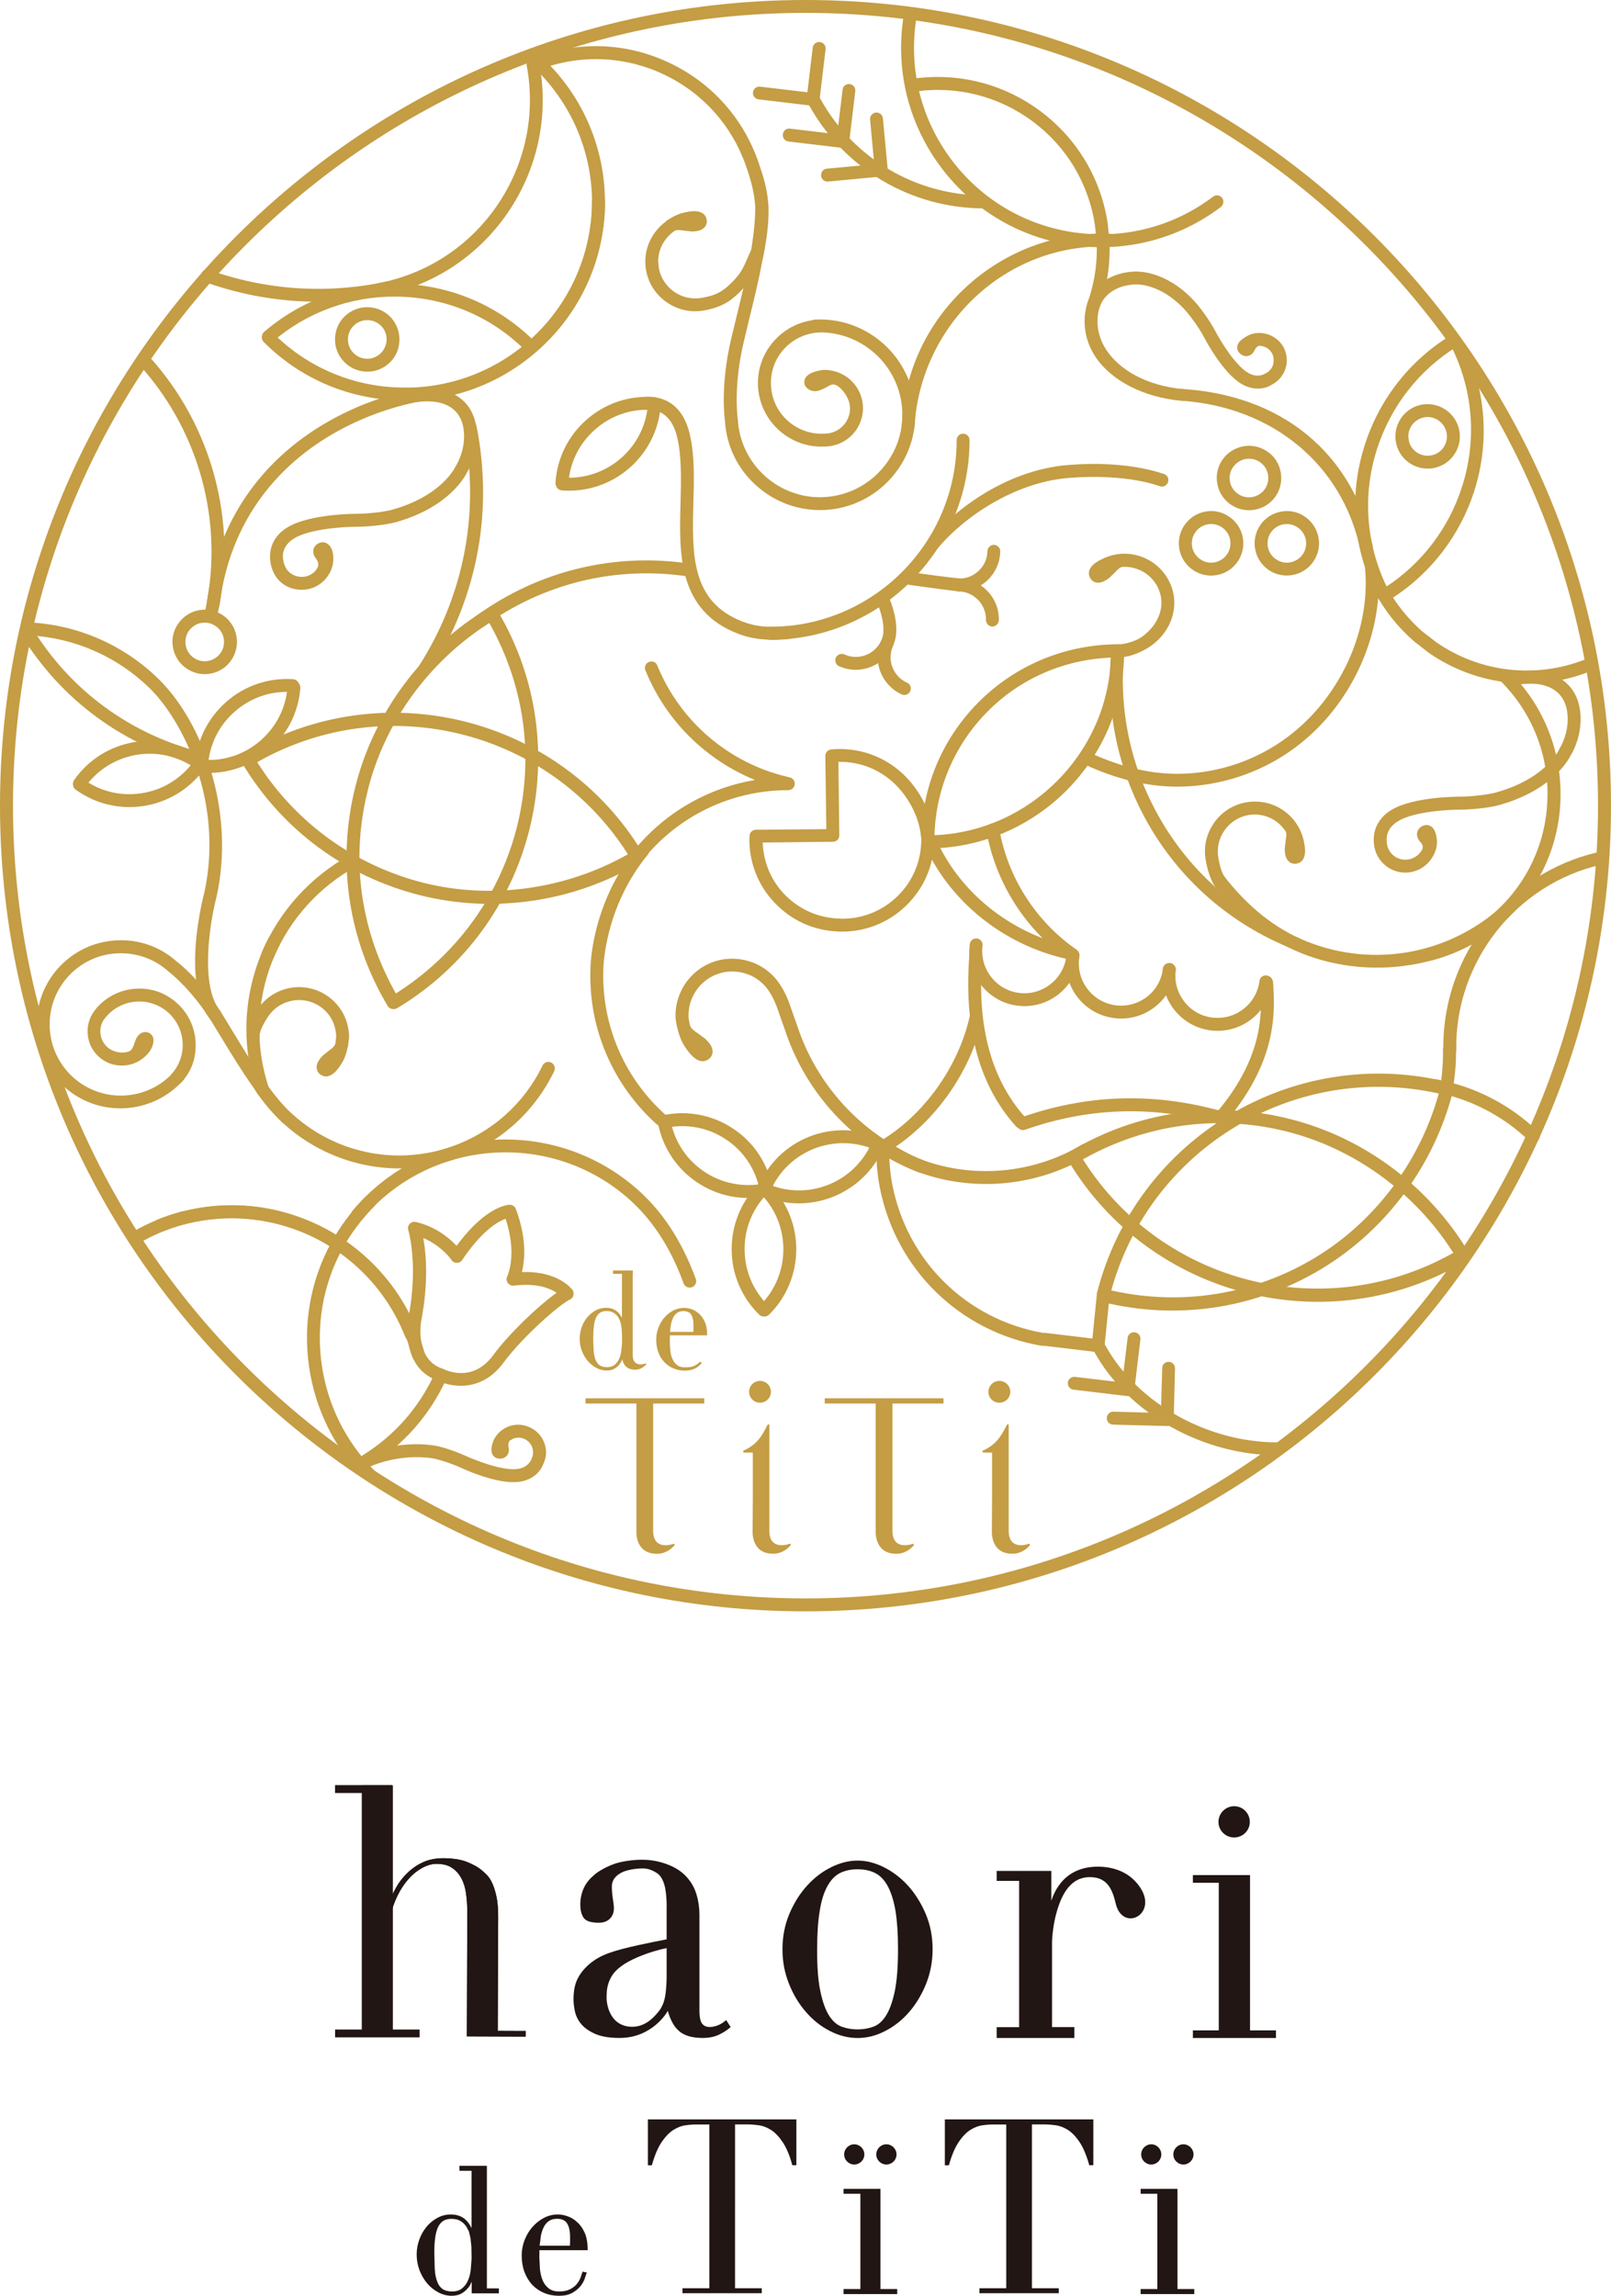 <?xml version="1.0" encoding="utf-8"?>
<!-- Generator: Adobe Illustrator 23.0.1, SVG Export Plug-In . SVG Version: 6.00 Build 0)  -->
<svg version="1.1" id="レイヤー_1" xmlns="http://www.w3.org/2000/svg" xmlns:xlink="http://www.w3.org/1999/xlink" x="0px"
	 y="0px" width="300px" height="427.4px" viewBox="0 0 300 427.4" style="enable-background:new 0 0 300 427.4;"
	 xml:space="preserve">
<style type="text/css">
	.st0{fill:#C49D44;}
	.st1{fill:#211613;}
</style>
<g>
	<g>
		<rect x="109.03" y="260.32" class="st0" width="22.11" height="0.97"/>
		<path class="st0" d="M143.27,284.97v-6.1v-13.48c0-0.2-0.03-0.24-0.17-0.24c-0.1,0-0.25,0.24-0.25,0.24
			c-1.2,2.49-2.14,3.46-3.83,4.4c-0.39,0.23-0.64,0.23-0.64,0.41c0,0.25,0.32,0.22,0.32,0.22h1.49v8.44l-0.04,6.1
			c0,0-0.33,4.29,3.78,4.29c0,0,1.75,0.17,3.27-1.53c0,0,0.11-0.14,0.02-0.26c0,0-0.11-0.11-0.24-0.04
			C146.98,287.43,143.27,288.82,143.27,284.97"/>
		<path class="st0" d="M118.51,261.07v17.8v6.1c0,0-0.34,4.29,3.79,4.29c0,0,1.75,0.17,3.27-1.53c0,0,0.13-0.14,0.02-0.26
			c0,0-0.11-0.11-0.25-0.04c0,0-3.71,1.39-3.71-2.46v-23.9"/>
		<path class="st0" d="M143.56,259.12c0,1.12-0.9,2.02-2.03,2.02c-1.13,0-2.03-0.9-2.03-2.02c0-1.13,0.9-2.04,2.03-2.04
			C142.66,257.08,143.56,257.99,143.56,259.12"/>
		<rect x="153.58" y="260.32" class="st0" width="22.12" height="0.97"/>
		<path class="st0" d="M187.84,284.97v-6.1v-13.48c0-0.2-0.04-0.24-0.17-0.24c-0.11,0-0.25,0.24-0.25,0.24
			c-1.21,2.49-2.14,3.46-3.83,4.4c-0.4,0.23-0.65,0.23-0.65,0.41c0,0.25,0.32,0.22,0.32,0.22h1.48v8.44l-0.03,6.1
			c0,0-0.34,4.29,3.77,4.29c0,0,1.77,0.17,3.27-1.53c0,0,0.11-0.14,0.01-0.26c0,0-0.09-0.11-0.24-0.04
			C191.54,287.43,187.84,288.82,187.84,284.97"/>
		<path class="st0" d="M163.07,261.07v17.8v6.1c0,0-0.32,4.29,3.8,4.29c0,0,1.76,0.17,3.26-1.53c0,0,0.12-0.14,0.01-0.26
			c0,0-0.1-0.11-0.24-0.04c0,0-3.71,1.39-3.71-2.46v-23.9"/>
		<path class="st0" d="M188.14,259.12c0,1.12-0.93,2.02-2.04,2.02c-1.13,0-2.04-0.9-2.04-2.02c0-1.13,0.91-2.04,2.04-2.04
			C187.21,257.08,188.14,257.99,188.14,259.12"/>
		<path class="st0" d="M140.18,45.9L140.18,45.9l-0.79,1.7c-0.91,2.04-1.25,3.5-4.42,6.17c-0.25,0.2-0.71,0.53-0.74,0.86
			c-0.01,0.32,0.08,0.61,0.29,0.86c0.23,0.24,0.25,0.58,0.56,0.61c0.3,0.01,0.49,0.08,0.75-0.12c3.2-2.23,4.78-5.27,5.74-7.39
			c0-0.01,0.56-1.61,0.56-1.61c0.15-0.3,0.33-0.65,0.22-0.97c-0.11-0.29-0.32-0.53-0.6-0.64C141.15,45.07,140.46,45.31,140.18,45.9"
			/>
		<path class="st0" d="M90.93,113.21L90.93,113.21c-12.29,7.36-21.31,19.49-24.76,33.26c-3.5,13.97-1.35,28.48,6.05,40.85
			c0.14,0.24,0.44,0.43,0.79,0.52c0.29,0.08,0.68,0,0.96-0.16c25.48-15.27,33.86-48.45,18.7-73.95c-0.18-0.29-0.49-0.54-0.79-0.61
			C91.53,113.03,91.17,113.07,90.93,113.21 M73.56,184.68c-4.33-7.77-6.63-16.4-6.63-25c0-4.23,0.53-8.48,1.58-12.63
			c3.12-12.54,11.29-23.81,22.36-30.91l0.25-0.16l0.14,0.25c4.3,7.72,6.58,16.34,6.58,24.98c0,17.73-8.94,34.02-23.88,43.59
			l-0.24,0.15L73.56,184.68z"/>
		<path class="st0" d="M206.93,121.35L206.93,121.35c-0.88,9.25,0.62,18.58,4.36,27.02c5.84,13.19,16.48,23.3,29.9,28.48
			c0.62,0.23,1.32-0.08,1.56-0.68c0.12-0.31,0.11-0.64-0.01-0.91c-0.13-0.3-0.56-0.49-0.83-0.6c-12.86-4.97-22.84-14.67-28.42-27.24
			c-3.57-8.06-5.01-16.98-4.17-25.81c0.04-0.32-0.04-0.65-0.25-0.89c-0.22-0.24-0.49-0.39-0.83-0.44
			C207.58,120.22,207,120.69,206.93,121.35"/>
		<path class="st0" d="M87.33,78.38L87.33,78.38c-0.33,0.07-0.6,0.25-0.78,0.52c-0.12,0.2-0.2,0.42-0.2,0.67
			c0,0.07,0.02,0.16,0.03,0.23c0.79,3.95,1.16,7.92,1.16,11.85c0,11.6-3.37,22.93-9.84,32.82c0.23,0.22,1.39,1.34,1.71,1.64l0,0
			c6.9-10.38,10.55-22.25,10.55-34.46c0-4.08-0.4-8.21-1.22-12.32c-0.06-0.32-0.24-0.6-0.51-0.76
			C87.97,78.38,87.65,78.32,87.33,78.38"/>
		<path class="st0" d="M37.48,50.98c-0.06,0.13-0.06,0.28-0.06,0.42c0,0.47,0.3,0.95,0.79,1.12c5.87,2.1,12.02,3.31,18.27,3.59
			c5.46,0.25,10.93-0.24,16.27-1.4c0.64-0.15,1.07-0.78,0.91-1.43c-0.13-0.65-0.78-1.06-1.43-0.92c-5.12,1.13-10.4,1.59-15.64,1.36
			c-6.02-0.27-11.94-1.44-17.59-3.45C38.39,50.04,37.7,50.36,37.48,50.98"/>
		<path class="st0" d="M4.28,116.43c-0.26,0.18-0.45,0.43-0.54,0.75c-0.03,0.1-0.03,0.18-0.03,0.27c0,0.22,0.06,0.44,0.18,0.63
			c7.48,12.28,19.31,20.91,33.29,24.36c0.32,0.09,0.63,0.03,0.91-0.13c0.28-0.16,0.47-0.43,0.54-0.74c0.16-0.65-0.23-1.3-0.87-1.45
			c-13.37-3.3-24.67-11.56-31.82-23.29c-0.17-0.26-0.42-0.47-0.73-0.53C4.9,116.23,4.57,116.27,4.28,116.43"/>
		<path class="st0" d="M88.62,114.7c-0.26,0.2-0.43,0.48-0.49,0.8c-0.01,0.05-0.01,0.13-0.01,0.18c0,0.26,0.07,0.51,0.24,0.7
			c0.18,0.26,0.45,0.44,0.79,0.48c0.29,0.06,0.61-0.01,0.88-0.21c11.14-8.1,24.75-11.39,38.31-9.3c0.65,0.11,1.29-0.35,1.38-1.01
			c0.1-0.64-0.37-1.26-1.02-1.37C114.51,102.78,100.26,106.23,88.62,114.7"/>
		<path class="st0" d="M208.1,119.94L208.1,119.94c-9.86,0.07-19.07,3.93-25.96,10.87c-6.87,6.95-10.63,16.16-10.58,25.94
			c0,0.29,0.16,0.6,0.39,0.84c0.23,0.22,0.58,0.36,0.9,0.36c20.15-0.1,36.52-16.58,36.48-36.73c0-0.31-0.16-0.67-0.36-0.89
			C208.72,120.09,208.39,119.94,208.1,119.94 M174.03,155.19c0.32-8.55,3.83-16.62,9.83-22.68c5.99-6.08,14.06-9.65,22.7-10.07
			l0.31-0.01l-0.01,0.29c-0.71,17.53-15.01,31.91-32.55,32.75l-0.29,0.03L174.03,155.19z"/>
		<path class="st0" d="M45.64,140.34L45.64,140.34c-0.31,0.19-0.54,0.49-0.62,0.78c-0.08,0.36-0.06,0.71,0.08,0.97
			c7.42,12.36,19.2,21.08,33.18,24.59c13.77,3.45,28.72,1.22,41-6.14c0.38-0.21,0.59-0.62,0.59-1.02c0-0.14-0.03-0.27-0.07-0.41
			l-0.05-0.14l-0.09-0.21C104.31,133.34,71.12,125.1,45.64,140.34 M78.87,164.35L78.87,164.35c-12.76-3.22-23.7-11.09-30.81-22.2
			l-0.15-0.25l0.24-0.15c23.75-13.34,53.89-5.86,68.61,17.02l0.16,0.27l-0.26,0.15C105.15,165.61,91.38,167.49,78.87,164.35"/>
		<path class="st0" d="M26.08,66.29c-0.25,0.2-0.39,0.51-0.39,0.83v0.06c0,0.29,0.1,0.58,0.29,0.79
			c8.71,9.63,13.41,22.08,13.41,34.74c0,3.72-0.41,7.43-1.21,11.11c-0.04,0.09-0.04,0.18-0.04,0.26c0,0.23,0.07,0.44,0.18,0.63
			c0.17,0.27,0.45,0.46,0.76,0.53c0.31,0.09,0.64,0.02,0.92-0.16c0.26-0.18,0.45-0.45,0.52-0.76c3.79-17.04-0.97-34.98-12.75-47.96
			C27.33,65.89,26.55,65.85,26.08,66.29"/>
		<path class="st0" d="M199.29,214.35L199.29,214.35c-0.23,0.15-0.42,0.43-0.51,0.81c-0.09,0.29-0.02,0.68,0.16,0.95
			c15.28,25.47,48.44,33.85,73.95,18.7c0.29-0.16,0.55-0.5,0.61-0.78c0.08-0.36,0.06-0.73-0.08-0.98
			c-7.38-12.28-19.5-21.31-33.26-24.74C226.16,204.79,211.66,206.96,199.29,214.35 M201.82,216.08l-0.15-0.25l0.25-0.14
			c11.56-6.44,24.92-8.25,37.64-5.05c12.54,3.13,23.81,11.28,30.92,22.36l0.15,0.23l-0.25,0.15
			C246.6,246.64,216.49,239.06,201.82,216.08"/>
		<path class="st0" d="M204.27,240.76L204.27,240.76c-0.07,0.33-0.03,0.72,0.13,0.99c0.19,0.32,0.46,0.54,0.73,0.6
			c13.99,3.5,28.49,1.34,40.85-6.06c12.18-7.3,21.16-19.43,24.64-33.33c0.07-0.27,0-0.61-0.18-0.94c-0.17-0.25-0.5-0.5-0.82-0.57
			C240.81,194.32,211.52,211.97,204.27,240.76 M207.23,240.3l-0.29-0.05l0.08-0.28c7.38-26.24,34-42.26,60.64-36.45l0.26,0.07
			l-0.07,0.27c-3.59,12.67-12.02,23.74-23.11,30.37C233.47,240.98,220.16,243.15,207.23,240.3"/>
		<path class="st0" d="M224.42,95.25c-1.58,0.3-2.94,1.19-3.85,2.52c-0.7,1.03-1.05,2.21-1.05,3.38c0,1.9,0.93,3.8,2.62,4.95
			c1.33,0.91,2.92,1.25,4.49,0.95c1.59-0.28,2.93-1.19,3.85-2.5c0.68-1.01,1.05-2.16,1.05-3.39c0-1.98-0.97-3.83-2.61-4.95
			C227.59,95.28,226,94.94,224.42,95.25 M221.94,101.15c0-0.7,0.21-1.4,0.63-2.02c0.54-0.81,1.36-1.34,2.31-1.51
			c0.94-0.18,1.91,0.03,2.69,0.57c1.64,1.11,2.06,3.35,0.94,4.99c-0.54,0.79-1.37,1.32-2.3,1.51c-0.96,0.18-1.91-0.03-2.69-0.57
			C222.49,103.42,221.94,102.3,221.94,101.15"/>
		<path class="st0" d="M231.48,83.1c-1.58,0.3-2.95,1.2-3.85,2.5c-0.91,1.34-1.25,2.92-0.93,4.5c0.28,1.57,1.18,2.95,2.51,3.85
			c2.74,1.86,6.47,1.16,8.34-1.56c0.91-1.33,1.23-2.92,0.94-4.5c-0.29-1.58-1.17-2.96-2.5-3.84
			C234.64,83.13,233.03,82.79,231.48,83.1 M229.04,89.67c-0.03-0.23-0.06-0.45-0.06-0.69c0-0.72,0.22-1.41,0.64-2.01
			c1.12-1.64,3.36-2.07,5-0.95c0.79,0.54,1.31,1.36,1.5,2.29l0.06,0.68c0,0.72-0.21,1.42-0.62,2.03c-0.54,0.78-1.35,1.31-2.29,1.5
			c-0.96,0.19-1.92-0.02-2.71-0.56C229.76,91.43,229.22,90.61,229.04,89.67"/>
		<path class="st0" d="M37.02,113.6c-1.58,0.31-2.94,1.19-3.84,2.51c-0.7,1.01-1.07,2.19-1.07,3.38c0,0.37,0.06,0.74,0.11,1.12
			c0.3,1.59,1.19,2.94,2.51,3.83c1.34,0.92,2.93,1.26,4.51,0.96c1.58-0.3,2.93-1.18,3.84-2.51c0.89-1.33,1.24-2.92,0.94-4.49
			c-0.29-1.58-1.19-2.95-2.51-3.86C40.17,113.65,38.58,113.3,37.02,113.6 M34.58,120.17c-0.03-0.22-0.05-0.44-0.05-0.67
			c0-0.71,0.2-1.41,0.62-2.02c1.13-1.64,3.36-2.06,4.98-0.94c0.82,0.54,1.35,1.36,1.53,2.29c0.17,0.96-0.03,1.91-0.56,2.71
			c-0.55,0.78-1.37,1.31-2.32,1.5c-0.94,0.18-1.9-0.02-2.69-0.57C35.3,121.94,34.76,121.11,34.58,120.17"/>
		<path class="st0" d="M67.27,57.29c-1.57,0.3-2.93,1.19-3.86,2.51c-0.67,1.01-1.02,2.18-1.02,3.38c0,0.38,0.03,0.74,0.09,1.12
			c0.31,1.56,1.19,2.93,2.52,3.84c1.32,0.91,2.91,1.23,4.49,0.96c1.59-0.31,2.94-1.19,3.86-2.51c0.69-1.01,1.03-2.17,1.03-3.4
			c0-1.99-0.97-3.85-2.61-4.97C70.45,57.33,68.86,57,67.27,57.29 M66.36,66.17L66.36,66.17c-0.8-0.55-1.32-1.37-1.51-2.32
			c-0.17-0.94,0.03-1.89,0.56-2.68c0.56-0.81,1.38-1.34,2.32-1.51c0.94-0.18,1.89,0.02,2.69,0.55c0.81,0.55,1.34,1.36,1.51,2.3
			c0.18,0.94-0.03,1.91-0.57,2.7c-0.53,0.79-1.35,1.31-2.3,1.52C68.11,66.9,67.16,66.7,66.36,66.17"/>
		<path class="st0" d="M238.51,95.26c-1.56,0.29-2.94,1.18-3.83,2.51c-1.87,2.72-1.17,6.46,1.57,8.34c2.73,1.85,6.46,1.16,8.33-1.57
			c1.87-2.73,1.17-6.48-1.56-8.34C241.69,95.28,240.1,94.94,238.51,95.26 M236.04,101.15c0-0.7,0.19-1.4,0.62-2.02
			c1.12-1.64,3.37-2.06,5-0.94c0.97,0.65,1.57,1.77,1.57,2.96c0,0.74-0.22,1.43-0.62,2.03c-0.55,0.79-1.36,1.32-2.3,1.51
			c-0.96,0.18-1.91-0.03-2.7-0.57C236.59,103.42,236.04,102.3,236.04,101.15"/>
		<path class="st0" d="M119.62,73.96c-0.6,0.1-1.01,0.64-1.01,1.18c0,0.09,0,0.16,0.02,0.26c0.12,0.63,0.75,0.85,1.4,0.86
			c0.55,0.01,4.73-0.65,6.08,5.17c0.84,3.61,0.73,7.74,0.62,12.12c-0.27,9.42-0.56,20.09,10.67,24.41c2.78,1.08,5.74,1.37,9.62,0.99
			c0.66-0.08,1.15-0.67,1.08-1.34c-0.07-0.64-0.66-1.13-1.33-1.06c-3.53,0.35-6.07,0.11-8.5-0.83c-9.64-3.71-9.4-12.64-9.15-22.11
			c0.13-4.33,0.25-8.82-0.66-12.72C126.94,74.27,122.26,73.57,119.62,73.96"/>
		<path class="st0" d="M164.04,110.78L164.04,110.78c-0.62,0.27-0.9,0.97-0.63,1.58c0.49,1.15,1.62,4.52,0.85,6.51
			c-0.13,0.3-0.12,0.62,0.01,0.93c0.13,0.28,0.38,0.51,0.67,0.62c0.29,0.12,0.63,0.11,0.92-0.03c0.3-0.12,0.52-0.35,0.63-0.66
			c1.26-3.24-0.66-7.83-0.88-8.34c-0.13-0.3-0.38-0.53-0.68-0.65C164.65,110.64,164.32,110.66,164.04,110.78"/>
		<path class="st0" d="M168.33,106.66c-0.25,0.2-0.41,0.48-0.47,0.8c-0.01,0.06-0.02,0.11-0.02,0.17c0,0.26,0.08,0.5,0.22,0.7
			c0.19,0.26,0.47,0.44,0.77,0.49c0.6,0.08,7.12,1,9.61,1.27c-0.26-0.31-0.43-0.68-0.43-1.12c0-0.52,0.24-0.96,0.59-1.29
			c-1.88-0.18-7.33-0.9-9.36-1.22C168.91,106.4,168.6,106.47,168.33,106.66"/>
		<path class="st0" d="M0,149.98c0,82.72,67.29,150,150.01,150c82.7,0,149.99-67.28,149.99-150C300,67.29,232.71,0,150.01,0
			C67.29,0,0,67.29,0,149.98 M2.42,149.98C2.42,68.6,68.63,2.4,150.01,2.4c81.37,0,147.57,66.2,147.57,147.58
			c0,81.39-66.2,147.59-147.57,147.59C68.63,297.57,2.42,231.37,2.42,149.98"/>
		<path class="st0" d="M151.17,18L151.17,18c-0.57,0.32-0.78,1.05-0.47,1.64c6.56,11.82,19.01,19.15,32.51,19.15
			c0.66,0,1.2-0.55,1.2-1.21s-0.53-1.21-1.2-1.21c-12.61,0-24.27-6.86-30.4-17.9c-0.17-0.31-0.42-0.49-0.74-0.59
			C151.78,17.8,151.45,17.84,151.17,18"/>
		<path class="st0" d="M218.1,73.57c0,0.66,1.55,1,2.22,1.06c16.52,1.23,29.53,11.66,32.96,27.53c0.14,0.65,0.78,1.06,1.42,0.93
			c0.65-0.15,1.05-0.79,0.93-1.44c-3.68-16.95-16.59-28.35-36.35-29.29C218.64,72.35,218.1,72.91,218.1,73.57"/>
		<path class="st0" d="M50.01,61.65c-0.35,0-0.64,0.13-0.86,0.36h-0.02c-0.23,0.21-0.35,0.52-0.35,0.86
			c0.01,0.31,0.13,0.62,0.36,0.83c7.01,7.01,16.35,10.85,26.23,10.85c0.68,0,1.21-0.53,1.21-1.19c0-0.67-0.53-1.2-1.21-1.2
			c-9.26,0-17.98-3.61-24.53-10.16C50.61,61.78,50.31,61.65,50.01,61.65"/>
		<path class="st0" d="M117.77,158.67c-0.18,0.21-0.27,0.48-0.27,0.74c0,0.35,0.16,0.7,0.45,0.94c0.52,0.41,1.28,0.33,1.69-0.19
			c6.64-8.29,16.54-13.06,27.16-13.06c0.66,0,1.2-0.54,1.2-1.21c0-0.66-0.54-1.2-1.2-1.2C135.45,144.7,124.86,149.79,117.77,158.67"
			/>
		<path class="st0" d="M110.48,40.6c-0.25,0.19-0.4,0.48-0.44,0.8c-1.04,9.2-5.63,17.45-12.9,23.25
			c-7.27,5.77-16.36,8.39-25.57,7.35c-0.32-0.04-0.64,0.06-0.88,0.25c-0.26,0.2-0.41,0.48-0.45,0.8c-0.03,0.34,0.07,0.63,0.26,0.9
			c0.2,0.24,0.49,0.39,0.8,0.43c9.86,1.12,19.56-1.67,27.34-7.86c7.77-6.2,12.67-15.01,13.8-24.86c0.03-0.31-0.07-0.63-0.27-0.88
			c-0.18-0.25-0.48-0.41-0.8-0.46C111.06,40.3,110.74,40.4,110.48,40.6"/>
		<path class="st0" d="M100.13,11.56L100.13,11.56c-0.24,0.21-0.37,0.51-0.37,0.84c0,0.32,0.13,0.62,0.36,0.84
			c7.49,7.54,11.1,17.92,9.91,28.45c-0.08,0.66,0.4,1.26,1.05,1.34c0.66,0.09,1.25-0.4,1.33-1.05c1.3-11.29-2.56-22.38-10.58-30.42
			c-0.23-0.24-0.54-0.36-0.86-0.36C100.65,11.19,100.34,11.32,100.13,11.56"/>
		<path class="st0" d="M80.9,255.79L80.9,255.79c-2.87,6.27-7.48,11.5-13.33,15.11c-0.28,0.15-0.46,0.43-0.54,0.73
			c-0.08,0.31-0.03,0.64,0.14,0.91c0.35,0.56,1.1,0.74,1.66,0.39c6.25-3.86,11.18-9.44,14.26-16.15c0.13-0.28,0.15-0.62,0.03-0.91
			c-0.11-0.31-0.33-0.56-0.62-0.68C81.9,254.92,81.18,255.18,80.9,255.79"/>
		<path class="st0" d="M110.25,37.39L110.25,37.39c0,8.33-2.98,16.38-8.41,22.68c-6.61,7.69-16.21,12.1-26.33,12.1
			c-0.68,0-1.21,0.53-1.21,1.2c0,0.66,0.53,1.19,1.21,1.19c10.83,0,21.09-4.71,28.16-12.92c5.79-6.72,9-15.34,9-24.24
			c0-0.32-0.13-0.63-0.37-0.84c-0.22-0.23-0.53-0.35-0.85-0.35C110.8,36.2,110.25,36.72,110.25,37.39"/>
		<path class="st0" d="M33.55,225.65c-0.55,0.15-0.9,0.63-0.9,1.16c0,0.1,0.02,0.19,0.04,0.31c0.17,0.64,0.84,1,1.49,0.84
			c18.51-4.96,37.61,6.07,42.59,24.58c0.15,0.63,0.81,1.02,1.45,0.86c0.66-0.19,1.03-0.85,0.85-1.48
			C73.76,232.11,53.33,220.33,33.55,225.65"/>
		<path class="st0" d="M33.83,225.55L33.83,225.55c-3.21,0.86-6.27,2.14-9.12,3.79c-0.28,0.17-0.48,0.43-0.56,0.74
			c-0.07,0.31-0.03,0.63,0.13,0.91c0.17,0.28,0.43,0.48,0.74,0.56c0.31,0.08,0.64,0.04,0.9-0.12c2.66-1.55,5.54-2.75,8.54-3.56
			c0.61-0.17,1.01-0.84,0.84-1.47c-0.09-0.31-0.28-0.57-0.56-0.73C34.47,225.52,34.15,225.47,33.83,225.55"/>
		<path class="st0" d="M29.48,226.99L29.48,226.99c-0.62,0.24-0.93,0.95-0.69,1.55c0.24,0.62,0.95,0.93,1.58,0.69
			c7.75-3.05,16.33-3.22,24.17-0.49c9.56,3.34,17.18,10.66,20.9,20.09c0.13,0.3,0.34,0.54,0.63,0.65c0.31,0.16,0.63,0.16,0.94,0.03
			c0.6-0.25,0.91-0.95,0.67-1.56c-3.97-10.08-12.1-17.92-22.35-21.48C46.93,223.55,37.76,223.73,29.48,226.99"/>
		<path class="st0" d="M4.58,117c-0.01,0.04-0.01,0.07-0.01,0.08c0,0.63,0.5,1.18,1.13,1.22c8.3,0.5,16.16,3.98,22.13,9.78
			c5.03,4.92,11.17,15.96,11.17,29.17c0,2.95-0.3,6-0.99,9.1c-0.04,0.11-1.68,6.29-1.68,12.62c0,4.03,0.65,8.14,2.81,10.78
			c0.44,0.52,1.19,0.59,1.7,0.17c0.25-0.19,0.42-0.49,0.44-0.81c0.03-0.32-0.06-0.63-0.27-0.88c-3.92-4.84-1.82-17.01-0.68-21.3
			c3.57-16.22-2.75-32.68-10.84-40.56c-6.36-6.21-14.76-9.94-23.65-10.48C5.19,115.87,4.62,116.36,4.58,117"/>
		<path class="st0" d="M178.15,81.94c0,19.17-15.6,34.75-34.75,34.75c-0.68,0-1.22,0.56-1.22,1.22c0,0.66,0.54,1.2,1.22,1.2
			c20.47,0,37.15-16.67,37.15-37.17c0-0.67-0.53-1.2-1.21-1.2C178.68,80.74,178.15,81.27,178.15,81.94"/>
		<path class="st0" d="M99.03,10.8c-0.57,0.11-0.97,0.61-0.97,1.17c0,0.08,0,0.17,0.02,0.23c0.41,2.17,0.6,4.32,0.6,6.46
			c0,6.94-2.09,13.72-6.1,19.58c-5.25,7.66-13.18,12.81-22.3,14.52c-0.32,0.04-0.58,0.22-0.78,0.48c-0.14,0.21-0.22,0.44-0.22,0.69
			c0,0.07,0.03,0.15,0.03,0.22c0.12,0.64,0.75,1.08,1.41,0.96c9.74-1.81,18.23-7.33,23.84-15.51c5.59-8.2,7.69-18.07,5.87-27.83
			c-0.06-0.32-0.23-0.6-0.5-0.79C99.68,10.82,99.36,10.73,99.03,10.8"/>
		<path class="st0" d="M167.94,79.36v0.04c0,0.29,0.12,0.59,0.33,0.82c0.21,0.22,0.51,0.36,0.83,0.37c0.34,0.02,0.63-0.1,0.87-0.32
			c0.23-0.21,0.29-0.51,0.32-0.84c1.16-19.07,17.05-34.18,36.22-33.53c0.32,0.03,0.62-0.1,0.86-0.31c0.24-0.22,0.37-0.52,0.39-0.84
			c0.02-0.67-0.51-1.22-1.17-1.25C186.1,42.81,168.66,58.86,167.94,79.36"/>
		<path class="st0" d="M168.16,3.7c-0.24,1.75-0.36,3.51-0.36,5.23c0,8.01,2.58,15.79,7.49,22.3c5.98,7.93,14.7,13.06,24.52,14.43
			c9.83,1.37,19.61-1.15,27.53-7.12c0.52-0.42,0.63-1.17,0.24-1.7c-0.41-0.53-1.15-0.63-1.68-0.23c-7.41,5.6-16.56,7.95-25.77,6.67
			c-9.18-1.3-17.33-6.09-22.92-13.5c-5.58-7.42-7.95-16.54-6.66-25.75c0.09-0.66-0.37-1.27-1.03-1.36
			C168.86,2.58,168.25,3.05,168.16,3.7"/>
		<path class="st0" d="M49.19,61.78c-0.29,0.23-0.42,0.57-0.42,0.93c0,0.27,0.09,0.56,0.28,0.78c0.43,0.5,1.2,0.55,1.7,0.13
			c6.37-5.48,14.51-8.46,22.9-8.4c9.28,0.06,17.94,3.68,24.45,10.3c0.23,0.21,0.53,0.35,0.84,0.35c0.32,0,0.63-0.13,0.85-0.35
			c0.23-0.22,0.37-0.52,0.37-0.83c0-0.34-0.13-0.63-0.35-0.87c-6.98-7.06-16.22-10.94-26.14-11C64.68,52.76,56,55.93,49.19,61.78"/>
		<path class="st0" d="M264.14,75.48c-2.6,0.77-4.29,3.18-4.29,5.77c0,0.56,0.07,1.13,0.25,1.71c0.93,3.17,4.29,4.97,7.46,4.04
			c3.18-0.95,4.99-4.3,4.05-7.46C270.65,76.37,267.31,74.55,264.14,75.48 M262.25,81.25c0-1.59,1.07-3.01,2.58-3.46
			c0.92-0.29,1.88-0.18,2.73,0.29c0.84,0.47,1.46,1.22,1.74,2.15c0.27,0.91,0.17,1.88-0.28,2.73c-0.46,0.85-1.22,1.46-2.14,1.73
			c-0.93,0.28-1.9,0.17-2.74-0.28c-0.84-0.46-1.47-1.21-1.74-2.13v-0.03v0.02L262.25,81.25z"/>
		<path class="st0" d="M270.61,62.56L270.61,62.56c-0.59,0.31-0.83,1.03-0.51,1.62c4.22,8.25,4.99,17.65,2.15,26.48
			c-0.21,0.64,0.16,1.32,0.78,1.52c0.63,0.2,1.32-0.14,1.5-0.77c3.04-9.44,2.1-19.48-2.4-28.28c-0.15-0.28-0.27-0.54-0.58-0.63
			C271.21,62.38,270.89,62.41,270.61,62.56"/>
		<path class="st0" d="M272.81,90.06c-0.29,0.15-0.51,0.39-0.6,0.69c-2.44,7.61-7.47,14.19-14.15,18.53
			c-0.27,0.18-0.46,0.45-0.53,0.76c-0.08,0.31,0,0.63,0.17,0.89c0.16,0.28,0.43,0.47,0.76,0.55c0.31,0.07,0.63,0,0.9-0.19
			c7.15-4.63,12.53-11.66,15.15-19.8c0.1-0.3,0.07-0.63-0.09-0.91c-0.15-0.29-0.41-0.52-0.7-0.6
			C273.43,89.89,273.08,89.91,272.81,90.06"/>
		<path class="st0" d="M270.12,62.45c-7.65,4.68-13.35,12-16.03,20.57c-1.16,3.66-1.74,7.4-1.74,11.16c0,5.91,1.44,11.78,4.27,17.17
			c0.15,0.28,0.39,0.49,0.7,0.59c0.29,0.1,0.63,0.08,0.91-0.07c0.59-0.32,0.8-1.05,0.51-1.63c-4.3-8.24-5.15-17.65-2.36-26.49
			c2.53-8.03,7.84-14.86,14.98-19.26c0.56-0.34,0.76-1.08,0.41-1.66C271.42,62.27,270.68,62.1,270.12,62.45"/>
		<path class="st0" d="M190.09,208.05c-0.48,0.17-0.78,0.63-0.78,1.13c0,0.14,0.01,0.28,0.05,0.41c0.23,0.62,0.91,0.96,1.53,0.73
			c11.3-3.96,23.08-4.71,35.98-1.14c0.64,0.17,1.3-0.21,1.48-0.84c0.17-0.64-0.2-1.3-0.84-1.48
			C214.11,203.15,201.88,203.91,190.09,208.05"/>
		<path class="st0" d="M120.84,123.24c-0.45,0.18-0.75,0.63-0.75,1.12c0,0.14,0.03,0.29,0.1,0.43c4.5,11.12,14.17,19.39,25.84,22.16
			c0.64,0.15,1.3-0.24,1.46-0.89c0.07-0.31,0.01-0.64-0.16-0.9c-0.17-0.29-0.43-0.48-0.75-0.55c-10.91-2.58-19.95-10.34-24.18-20.72
			C122.17,123.27,121.46,122.98,120.84,123.24"/>
		<path class="st0" d="M172.56,155.15h0.48c-0.6,0.27-1.37,0.97-1.12,1.58c4.7,11.05,14.97,19.17,26.68,21.78
			c0.29,0.07,0.62,0.01,0.9-0.18c0.27-0.17,0.45-0.42,0.52-0.75c0.07-0.31,0-0.63-0.15-0.91c-0.18-0.28-0.45-0.46-0.77-0.52
			c-10.95-2.45-20.58-10.06-24.98-20.37c-0.11-0.3-0.35-0.54-0.65-0.65C173.18,155.03,172.85,155.03,172.56,155.15"/>
		<path class="st0" d="M184.68,153.31L184.68,153.31c-0.32,0.06-0.6,0.23-0.78,0.5c-0.19,0.25-0.26,0.57-0.2,0.88
			c1.69,9.69,7.31,18.49,15.43,24.13c0.55,0.36,1.3,0.24,1.69-0.3c0.38-0.54,0.22-1.31-0.29-1.68c-7.63-5.27-12.89-13.5-14.45-22.56
			c-0.07-0.31-0.24-0.59-0.51-0.77C185.31,153.33,185,153.26,184.68,153.31"/>
		<path class="st0" d="M130.12,180.51c-2.7,1.99-4.33,5.19-4.33,8.55c0,1.07,0.4,2.54,0.4,2.54c0.37,1.51,0.91,2.71,1.66,3.71
			c0.6,0.89,2.18,2.88,3.79,2.07c0.58-0.28,0.96-0.78,1.05-1.37l0.01-0.25c0-1-0.83-1.87-1.44-2.43l-1.25-0.91
			c-0.71-0.49-1.31-0.91-1.52-1.5v-0.02l-0.01-0.08c-0.13-0.57-0.27-1.16-0.27-1.77c0-2.61,1.24-5.07,3.33-6.61
			c1.76-1.29,3.92-1.82,6.08-1.48c2.16,0.33,4.06,1.48,5.36,3.25c1.02,1.4,1.63,3.01,2.13,4.52l1.06,2.99
			c3.05,9.31,9.29,17.35,17.55,22.65c2.34,1.52,4.82,2.87,7.37,3.89c0.31,0.11,0.62,0.11,0.91-0.02c0.29-0.12,0.53-0.36,0.64-0.65
			c0.24-0.62-0.06-1.31-0.67-1.56c-2.4-0.95-4.73-2.24-6.94-3.66c-7.8-5-13.68-12.61-16.57-21.41l-1.06-3
			c-0.56-1.7-1.25-3.47-2.48-5.16c-1.68-2.27-4.13-3.76-6.94-4.19C135.2,178.17,132.41,178.84,130.12,180.51"/>
		<path class="st0" d="M121.07,74.52c-0.26,0.21-0.39,0.5-0.42,0.82c-0.63,8.1-7.72,14.17-15.83,13.56
			c-0.32-0.03-0.63,0.07-0.86,0.26c-0.25,0.23-0.4,0.52-0.42,0.84c-0.02,0.32,0.06,0.64,0.27,0.88c0.21,0.24,0.5,0.39,0.82,0.42
			c9.42,0.73,17.69-6.34,18.4-15.76c0.06-0.67-0.43-1.25-1.08-1.29C121.62,74.22,121.31,74.31,121.07,74.52"/>
		<path class="st0" d="M109.25,78.11c-3.43,3.01-5.51,7.18-5.81,11.76c0,0.03-0.01,0.05-0.01,0.08c0,0.27,0.13,0.57,0.31,0.79
			c0.22,0.23,0.5,0.38,0.83,0.41c0.32,0.01,0.62-0.08,0.86-0.3c0.24-0.21,0.4-0.5,0.41-0.82c0.28-3.93,2.03-7.51,5.01-10.1
			c2.95-2.6,6.74-3.88,10.67-3.62c0.32,0.04,0.62-0.07,0.88-0.28c0.24-0.23,0.39-0.51,0.39-0.84c0.05-0.67-0.45-1.23-1.1-1.27
			C117.12,73.6,112.71,75.09,109.25,78.11"/>
		<path class="st0" d="M53.94,127.07c-0.24,0.21-0.38,0.49-0.39,0.81c-0.31,3.93-2.13,7.49-5.12,10.06c-2.99,2.56-6.8,3.8-10.71,3.5
			c-0.33-0.04-0.63,0.08-0.88,0.28c-0.23,0.22-0.39,0.51-0.41,0.81c-0.04,0.67,0.43,1.25,1.1,1.31c4.56,0.36,8.98-1.1,12.48-4.07
			c3.46-2.98,5.57-7.14,5.92-11.69c0.01-0.34-0.08-0.63-0.29-0.87c-0.21-0.25-0.51-0.4-0.82-0.42
			C54.51,126.76,54.18,126.86,53.94,127.07"/>
		<path class="st0" d="M42.15,130.65L42.15,130.65c-3.44,3.02-5.52,7.18-5.81,11.75c-0.04,0.66,0.46,1.23,1.11,1.27
			c0.67,0.05,1.24-0.45,1.29-1.12c0.25-3.92,2.03-7.51,5-10.1c2.97-2.59,6.76-3.88,10.68-3.61c0.66,0.04,1.23-0.45,1.28-1.12
			c0.04-0.66-0.46-1.23-1.13-1.28C50.01,126.15,45.59,127.63,42.15,130.65"/>
		<path class="st0" d="M141.63,220.51L141.63,220.51c-0.48,0.46-0.48,1.22-0.01,1.71c5.72,5.75,5.67,15.11-0.1,20.82
			c-0.24,0.22-0.36,0.53-0.36,0.85c0,0.32,0.12,0.62,0.34,0.85c0.48,0.48,1.23,0.48,1.71,0.01c6.71-6.64,6.77-17.51,0.13-24.22
			c-0.23-0.24-0.52-0.37-0.84-0.37C142.17,220.16,141.85,220.28,141.63,220.51"/>
		<path class="st0" d="M141.2,220.48c-3.19,3.24-4.95,7.52-4.95,12.07v0.08c0.02,4.57,1.83,8.86,5.09,12.08
			c0.21,0.23,0.51,0.35,0.83,0.35c0.32,0,0.64-0.12,0.85-0.36c0.25-0.22,0.37-0.52,0.35-0.85c0-0.31-0.12-0.61-0.35-0.84
			c-2.8-2.77-4.34-6.46-4.36-10.41c-0.02-3.93,1.49-7.63,4.26-10.43c0.48-0.47,0.48-1.24,0-1.7
			C142.45,220.01,141.69,220.02,141.2,220.48"/>
		<path class="st0" d="M162.95,212.18c-0.29,0.11-0.53,0.33-0.67,0.64c-3.26,7.42-11.96,10.82-19.4,7.55
			c-0.62-0.25-1.33,0.02-1.58,0.62c-0.14,0.3-0.15,0.63-0.03,0.93c0.11,0.31,0.35,0.54,0.63,0.67c8.65,3.78,18.77-0.15,22.59-8.81
			c0.27-0.6-0.02-1.31-0.63-1.59C163.56,212.06,163.25,212.06,162.95,212.18"/>
		<path class="st0" d="M150.62,211.64c-4.25,1.71-7.57,4.97-9.37,9.18c-0.06,0.16-0.1,0.32-0.1,0.48c0,0.14,0.01,0.29,0.09,0.45
			c0.11,0.28,0.35,0.54,0.64,0.65c0.29,0.14,0.62,0.14,0.93,0.01c0.29-0.13,0.53-0.35,0.64-0.64c1.55-3.62,4.41-6.42,8.06-7.89
			c3.66-1.45,7.66-1.42,11.28,0.12c0.3,0.14,0.62,0.14,0.93,0.01c0.28-0.12,0.54-0.34,0.65-0.63c0.12-0.3,0.12-0.63,0.01-0.92
			c-0.13-0.3-0.35-0.54-0.66-0.65C159.54,210.01,154.87,209.95,150.62,211.64"/>
		<path class="st0" d="M36.07,141.74L36.07,141.74c-2.29,3.18-5.71,5.3-9.6,5.92c-3.88,0.63-7.77-0.29-10.96-2.59
			c-0.54-0.37-1.28-0.25-1.68,0.28c-0.18,0.27-0.26,0.57-0.21,0.89c0.05,0.32,0.22,0.6,0.49,0.78c7.66,5.53,18.38,3.79,23.92-3.87
			c0.19-0.27,0.26-0.57,0.19-0.9c-0.04-0.31-0.21-0.59-0.47-0.8C37.21,141.07,36.47,141.2,36.07,141.74"/>
		<path class="st0" d="M24.92,138.17c-4.52,0.78-8.45,3.27-11.09,7c-0.13,0.23-0.22,0.45-0.22,0.7c0,0.07,0,0.14,0.03,0.21
			c0.06,0.32,0.23,0.6,0.48,0.77c0.28,0.19,0.58,0.26,0.89,0.21c0.33-0.05,0.61-0.23,0.79-0.49c2.27-3.2,5.65-5.34,9.52-6.03
			c3.88-0.67,7.78,0.21,11.01,2.47c0.55,0.39,1.29,0.25,1.68-0.28c0.38-0.55,0.25-1.31-0.29-1.69
			C33.97,138.41,29.42,137.4,24.92,138.17"/>
		<path class="st0" d="M123.48,207.71L123.48,207.71c-0.65,0.12-1.08,0.76-0.95,1.41c0.87,4.49,3.43,8.38,7.21,10.95
			c3.79,2.57,8.36,3.51,12.84,2.63c0.66-0.12,1.08-0.76,0.97-1.4c-0.07-0.32-0.24-0.6-0.51-0.76c-0.27-0.19-0.58-0.26-0.9-0.19
			c-3.86,0.74-7.78-0.06-11.05-2.26c-3.25-2.21-5.46-5.54-6.2-9.4C124.77,208.01,124.14,207.59,123.48,207.71"/>
		<path class="st0" d="M123.6,207.59L123.6,207.59c-0.32,0.05-0.6,0.24-0.77,0.5c-0.18,0.28-0.22,0.59-0.16,0.91
			c0.12,0.65,0.76,1.07,1.41,0.95c3.86-0.78,7.78-0.03,11.06,2.14c3.29,2.16,5.53,5.49,6.3,9.35c0.15,0.65,0.78,1.08,1.43,0.93
			c0.65-0.13,1.08-0.77,0.93-1.42c-0.9-4.49-3.51-8.36-7.33-10.87C132.67,207.56,128.08,206.68,123.6,207.59"/>
		<path class="st0" d="M171.93,156.21c-0.23,0.21-0.37,0.5-0.39,0.84c-0.19,3.92-1.9,7.54-4.82,10.18
			c-2.9,2.63-6.69,3.98-10.61,3.79c-0.66-0.03-1.23,0.48-1.27,1.14c-0.03,0.67,0.48,1.21,1.14,1.26c4.57,0.21,8.96-1.35,12.34-4.43
			c3.39-3.06,5.39-7.26,5.61-11.83c0.02-0.33-0.09-0.64-0.31-0.89c-0.22-0.23-0.51-0.37-0.83-0.38
			C172.48,155.87,172.18,155.99,171.93,156.21"/>
		<path class="st0" d="M154.79,139.52c-0.62,0.06-1.1,0.58-1.1,1.2l0.19,13.64l-13.11,0.11c-0.66,0.01-1.18,0.52-1.19,1.17
			l-0.03,0.67c0,4.31,1.61,8.45,4.56,11.6c3.11,3.38,7.35,5.33,11.91,5.5c0.67,0.03,1.23-0.49,1.25-1.16c0-0.69-0.5-1.22-1.14-1.25
			c-3.94-0.14-7.57-1.84-10.25-4.72c-2.31-2.5-3.63-5.66-3.84-9.14l-0.02-0.29l13.09-0.14c0.32,0,0.64-0.12,0.86-0.36
			c0.21-0.21,0.32-0.53,0.32-0.84l-0.16-13.68h0.27c3.46,0,6.71,1.15,9.41,3.38c3.02,2.49,5.33,6.59,5.7,10.51
			c0.06,0.66,0.66,1.13,1.32,1.1c0.66-0.07,1.14-0.67,1.08-1.32c-0.45-4.56-3.04-9.23-6.59-12.14
			C163.82,140.46,159.35,139.1,154.79,139.52"/>
		<path class="st0" d="M164.12,119.23L164.12,119.23c-1.2,2.62-4.26,3.79-6.86,2.61c-0.31-0.14-0.62-0.14-0.94-0.03
			c-0.29,0.11-0.53,0.34-0.68,0.63c-0.12,0.28-0.12,0.61-0.01,0.93c0.11,0.29,0.33,0.53,0.61,0.65c3.83,1.73,8.34,0.02,10.07-3.81
			c0.27-0.59,0-1.31-0.61-1.59C165.11,118.36,164.39,118.62,164.12,119.23"/>
		<path class="st0" d="M164.12,119.23c-0.46,0.99-0.68,2.06-0.68,3.13c0,0.9,0.16,1.81,0.5,2.68c0.72,1.89,2.13,3.39,3.98,4.24
			c0.59,0.27,1.31,0,1.59-0.61c0.27-0.61,0-1.32-0.61-1.58c-1.27-0.56-2.23-1.61-2.73-2.91c-0.48-1.28-0.43-2.7,0.14-3.97
			c0.27-0.59,0-1.31-0.61-1.59C165.11,118.36,164.39,118.62,164.12,119.23"/>
		<path class="st0" d="M177.72,108.03c-0.22,0.23-0.36,0.52-0.36,0.83c-0.02,0.67,0.5,1.23,1.16,1.24c1.39,0.03,2.67,0.59,3.64,1.61
			c0.96,1,1.47,2.31,1.45,3.69c-0.02,0.66,0.51,1.21,1.16,1.24c0.68,0,1.22-0.52,1.23-1.18c0.1-4.19-3.23-7.67-7.42-7.75
			C178.24,107.68,177.95,107.81,177.72,108.03"/>
		<path class="st0" d="M183.87,102.63L183.87,102.63c-0.02,1.38-0.59,2.66-1.6,3.62c-1.01,0.96-2.32,1.49-3.7,1.45
			c-0.33-0.03-0.63,0.11-0.86,0.33c-0.23,0.23-0.36,0.52-0.36,0.83c-0.02,0.67,0.5,1.23,1.16,1.24c2.03,0.05,3.95-0.71,5.42-2.12
			c1.46-1.4,2.29-3.29,2.33-5.31c0.02-0.33-0.11-0.63-0.33-0.86c-0.22-0.24-0.52-0.36-0.84-0.38
			C184.44,101.44,183.9,101.96,183.87,102.63"/>
		<path class="st0" d="M162.03,22.26L162.03,22.26l0.77,8.32l-8.82,0.82c-0.66,0.06-1.14,0.65-1.07,1.32
			c0.02,0.32,0.17,0.61,0.42,0.81c0.25,0.21,0.56,0.3,0.88,0.27l10.02-0.95c0.31-0.02,0.61-0.17,0.82-0.42
			c0.19-0.24,0.29-0.56,0.26-0.88l-0.89-9.5c-0.04-0.33-0.18-0.61-0.43-0.82c-0.24-0.21-0.56-0.29-0.88-0.28
			C162.45,21.01,161.97,21.6,162.03,22.26"/>
		<path class="st0" d="M157.34,15.9c-0.25,0.19-0.4,0.47-0.43,0.8L155.9,25l-8.78-1.05c-0.34-0.05-0.65,0.05-0.89,0.24
			c-0.25,0.21-0.41,0.49-0.45,0.81c-0.08,0.66,0.39,1.26,1.03,1.34l10.01,1.19c0.3,0.04,0.63-0.04,0.88-0.24
			c0.24-0.2,0.4-0.5,0.43-0.81l1.14-9.49c0.08-0.65-0.38-1.27-1.05-1.34C157.92,15.61,157.6,15.7,157.34,15.9"/>
		<path class="st0" d="M151.8,8.07c-0.25,0.2-0.43,0.48-0.45,0.8l-1,8.31l-8.8-1.05c-0.64-0.1-1.24,0.39-1.33,1.05
			c-0.04,0.31,0.06,0.63,0.24,0.87c0.22,0.26,0.51,0.42,0.82,0.45l9.99,1.19c0.32,0.04,0.63-0.05,0.88-0.24
			c0.26-0.19,0.43-0.49,0.46-0.79l1.13-9.5c0.04-0.32-0.05-0.64-0.24-0.88c-0.22-0.25-0.49-0.41-0.81-0.45
			C152.36,7.78,152.06,7.88,151.8,8.07"/>
		<path class="st0" d="M204.24,250.01c-0.58,0.33-0.79,1.07-0.47,1.65c6.55,11.82,20.56,19.25,34.04,19.25c0.67,0,1.2-0.52,1.2-1.2
			c0-0.66-0.53-1.19-1.2-1.19c-12.61,0-25.81-6.98-31.95-18.02c-0.16-0.28-0.39-0.49-0.7-0.58
			C204.83,249.83,204.52,249.86,204.24,250.01"/>
		<path class="st0" d="M216.79,253.85c-0.23,0.21-0.36,0.53-0.36,0.85l-0.25,8.34l-8.84-0.23c-0.67-0.01-1.21,0.51-1.23,1.17
			c-0.03,0.68,0.5,1.22,1.17,1.24l10.06,0.26c0.32,0.02,0.61-0.11,0.85-0.33c0.24-0.21,0.37-0.51,0.37-0.84l0.25-9.54
			c0.01-0.33-0.1-0.64-0.32-0.87c-0.22-0.22-0.51-0.36-0.85-0.37C217.34,253.52,217.02,253.64,216.79,253.85"/>
		<path class="st0" d="M210.41,248.29c-0.24,0.2-0.4,0.48-0.43,0.8l-1,8.28l-8.79-1.04c-0.31-0.04-0.64,0.06-0.89,0.26
			c-0.25,0.19-0.42,0.47-0.44,0.78c-0.08,0.67,0.4,1.27,1.05,1.34l9.98,1.19c0.32,0.04,0.64-0.04,0.89-0.23
			c0.26-0.21,0.41-0.49,0.45-0.82l1.13-9.47c0.09-0.67-0.39-1.27-1.04-1.35C210.96,247.99,210.67,248.08,210.41,248.29"/>
		<path class="st0" d="M204.72,240.1c-0.26,0.2-0.43,0.49-0.46,0.79l-0.83,8.3l-8.8-1.05c-0.31-0.03-0.63,0.05-0.9,0.26
			c-0.25,0.2-0.41,0.49-0.43,0.79c-0.05,0.32,0.04,0.64,0.25,0.9c0.18,0.25,0.47,0.4,0.81,0.44l9.98,1.19
			c0.32,0.03,0.64-0.06,0.88-0.24c0.25-0.19,0.41-0.49,0.46-0.81l0.96-9.49c0.05-0.32-0.04-0.65-0.25-0.9
			c-0.19-0.25-0.48-0.4-0.8-0.46C205.28,239.8,204.96,239.9,204.72,240.1"/>
		<path class="st0" d="M85.21,231.69l-0.19,0.25l-0.22-0.24c-1.43-1.47-3.85-3.38-7.35-4.21c-0.43-0.11-0.86,0.03-1.15,0.35
			c-0.22,0.21-0.33,0.52-0.33,0.82l0.06,0.37c0,0,0.87,2.77,0.87,7.68c0,2.7-0.27,5.48-0.79,8.34c-0.11,0.57-0.26,1.53-0.26,2.72
			c0,2.17,0.55,7.43,5.57,9.21c-0.03-0.02,0.15,0.07,0.15,0.07c2.66,1.3,8.19,2.05,12.14-3.3c3.69-5,10.58-10.97,12.41-11.81
			c0.32-0.14,0.57-0.43,0.65-0.79c0.1-0.34,0.04-0.71-0.16-1c-0.1-0.14-2.55-3.47-9.09-3.34l-0.34,0.01l0.09-0.34
			c0.14-0.72,0.36-1.85,0.36-3.36c0-2.56-0.53-5.28-1.57-8.05c-0.19-0.49-0.64-0.78-1.13-0.78
			C94.76,224.28,90.68,224.36,85.21,231.69 M85.07,235.1c0.39,0,0.77-0.18,0.99-0.52c3.38-4.99,6.1-6.87,7.8-7.57l0.29-0.12
			l0.09,0.29c0.67,2.1,1,4.17,1,5.97c0,2.89-0.78,4.44-0.79,4.46c-0.07,0.16-0.12,0.34-0.12,0.54c0,0.23,0.09,0.49,0.23,0.69
			c0.26,0.35,0.68,0.55,1.12,0.5c3.92-0.48,6.31,0.33,7.62,1.11l0.37,0.22l-0.33,0.23c-3.24,2.35-8.56,7.39-11.53,11.43
			c-3.79,5.13-8.73,2.8-9.28,2.51c0.01,0-0.19-0.06-0.19-0.06c-2.61-0.88-4.05-3.31-4.05-6.9c0-1.33,0.19-2.34,0.22-2.37
			c0.56-3.02,0.84-5.99,0.84-8.83c0-2.01-0.14-3.89-0.44-5.69l-0.08-0.51l0.47,0.21c3.09,1.46,4.73,3.79,4.79,3.88
			C84.29,234.91,84.65,235.1,85.07,235.1"/>
		<path class="st0" d="M163.57,212.58c-0.22,0.21-0.35,0.51-0.36,0.83c-0.07,2.63,0.15,5.26,0.65,7.79
			c3.02,15.12,14.79,26.63,29.95,29.32c0.67,0.12,1.29-0.31,1.4-0.97c0.06-0.32-0.01-0.64-0.19-0.9c-0.2-0.27-0.46-0.44-0.78-0.51
			c-14.21-2.5-25.21-13.28-28.04-27.43c-0.46-2.34-0.66-4.77-0.6-7.23c0.02-0.66-0.5-1.22-1.17-1.24
			C164.13,212.25,163.82,212.36,163.57,212.58"/>
		<path class="st0" d="M226.14,162.78c-0.3,0.24-0.43,0.41-0.43,0.77c0,0.26,0.05,0.69,0.22,0.9c4.84,6.22,10.15,10.46,16.29,12.95
			c13.76,5.63,30.71,2.42,39.99-7.96c0.21-0.24,0.46-0.43,0.48-0.74c0-0.33-0.13-0.64-0.36-0.86c-0.47-0.47-1.22-0.48-1.7-0.02
			c-9.92,9.72-24.64,12.61-37.5,7.36c-5.74-2.34-10.73-6.34-15.29-12.19C227.42,162.47,226.66,162.37,226.14,162.78"/>
		<path class="st0" d="M266.65,201.13c-0.27,0.18-0.43,0.45-0.49,0.78c-0.13,0.64,0.32,1.27,0.96,1.39
			c6.62,1.25,12.69,4.38,17.59,9.05c0.47,0.46,1.24,0.43,1.7-0.05c0.47-0.48,0.44-1.23-0.05-1.69c-5.21-4.99-11.73-8.34-18.8-9.66
			C267.25,200.89,266.93,200.95,266.65,201.13"/>
		<path class="st0" d="M180.56,189.29L180.56,189.29c-2.06,9.09-8.19,17.88-16.07,22.8c-0.56,0.35-0.73,1.11-0.39,1.67
			c0.36,0.56,1.1,0.74,1.66,0.39c8.44-5.31,14.96-14.61,17.16-24.32c0.06-0.32,0.01-0.63-0.15-0.91c-0.18-0.26-0.45-0.46-0.76-0.53
			C181.36,188.23,180.72,188.65,180.56,189.29"/>
		<path class="st0" d="M118.78,157.56L118.78,157.56c-8.76,10.68-8.83,22.44-8.83,22.94c-0.36,10.94,4.14,21.45,12.35,28.82
			c0.24,0.21,0.55,0.32,0.88,0.31c0.31-0.02,0.61-0.16,0.82-0.41c0.45-0.48,0.41-1.25-0.09-1.69c-7.69-6.89-11.89-16.73-11.56-27.01
			c0.01-0.45,0.19-11.57,8.29-21.42c0.41-0.52,0.33-1.28-0.17-1.69C119.94,156.98,119.2,157.05,118.78,157.56"/>
		<path class="st0" d="M269.92,194.26c-0.66,0.01-1.2,0.54-1.2,1.19v0.03c0,0.18,0,0.36,0,0.56c0,2.17-0.19,4.33-0.57,6.45
			c-0.02,0.07-0.02,0.15-0.02,0.21c0,0.57,0.39,1.07,0.97,1.19c0.31,0.05,0.64-0.02,0.91-0.2c0.25-0.18,0.43-0.45,0.47-0.76
			c0.48-2.46,0.69-4.99,0.66-7.52c0-0.32-0.15-0.62-0.38-0.83C270.55,194.36,270.23,194.24,269.92,194.26"/>
		<path class="st0" d="M297.53,158.66c-16.75,3.87-28.76,19.03-28.76,36.21v0.62c0,0.32,0.13,0.61,0.37,0.82
			c0.23,0.23,0.53,0.34,0.85,0.34c0.67,0,1.2-0.56,1.2-1.22c-0.27-16.28,11.04-30.77,26.89-34.44c0.31-0.07,0.57-0.24,0.75-0.52
			c0.16-0.28,0.22-0.6,0.14-0.92C298.83,158.91,298.18,158.51,297.53,158.66"/>
		<path class="st0" d="M159.44,209.74c-0.17,0.23-0.29,0.5-0.29,0.77c0,0.34,0.15,0.69,0.43,0.92c4.2,3.55,8.74,6.05,13.5,7.47
			c9.92,2.95,20.73,1.57,29.63-3.73c0.56-0.33,0.74-1.08,0.41-1.66c-0.17-0.27-0.43-0.46-0.75-0.54c-0.3-0.07-0.63-0.02-0.9,0.14
			c-8.33,4.96-18.43,6.23-27.71,3.49c-4.43-1.33-8.68-3.66-12.63-7.01C160.63,209.17,159.87,209.23,159.44,209.74"/>
		<path class="st0" d="M68.02,222.88L68.02,222.88c-2.54,2.54-4.68,5.42-6.4,8.56c-7.8,14.35-5.16,32.44,6.4,44
			c0.22,0.24,0.52,0.35,0.84,0.35c0.31,0,0.62-0.11,0.84-0.35c0.23-0.21,0.35-0.53,0.35-0.85c0-0.31-0.12-0.62-0.35-0.84
			c-10.8-10.81-13.27-27.74-5.99-41.16c1.6-2.93,3.62-5.62,5.99-8.01c0.23-0.21,0.35-0.51,0.35-0.84c0-0.31-0.12-0.61-0.35-0.85
			c-0.22-0.22-0.53-0.35-0.85-0.35C68.55,222.53,68.25,222.65,68.02,222.88"/>
		<path class="st0" d="M65.64,225.41L65.64,225.41c-0.21,0.24-0.3,0.54-0.27,0.88c0.03,0.31,0.17,0.6,0.41,0.8
			c0.25,0.21,0.57,0.31,0.89,0.28c0.31-0.03,0.6-0.17,0.82-0.44c12.3-14.67,34.28-16.61,48.96-4.29c4.73,3.98,8.3,9.3,10.85,16.28
			c0.23,0.62,0.92,0.93,1.54,0.73c0.3-0.12,0.55-0.34,0.68-0.63c0.14-0.3,0.17-0.62,0.05-0.93c-2.72-7.38-6.49-13.02-11.59-17.28
			C102.27,207.64,78.8,209.7,65.64,225.41"/>
		<path class="st0" d="M100.41,10.38c-0.49,0.18-0.8,0.64-0.8,1.14c0,0.14,0.03,0.28,0.07,0.4c0.21,0.63,0.9,0.95,1.54,0.75
			c7.46-2.6,15.51-2.14,22.63,1.3c7.13,3.46,12.48,9.47,15.08,16.96c1.95,5.55,2.24,8.92,1.05,15.71c-0.07,0.32,0,0.63,0.17,0.92
			c0.18,0.25,0.44,0.45,0.77,0.52c0.64,0.13,1.06,0.43,1.19-0.22c1.79-8.84,1.01-12.25-0.89-17.72c-2.81-8.08-8.6-14.59-16.29-18.31
			C117.2,8.07,108.51,7.58,100.41,10.38"/>
		<path class="st0" d="M170.06,14.65c-0.59,0.09-1.03,0.62-1.03,1.19c0,0.07,0.02,0.11,0.02,0.18c0.1,0.67,0.7,1.12,1.36,1.02
			c7.83-1.11,15.64,0.88,21.98,5.63c6.34,4.75,10.43,11.68,11.55,19.51c0,0-0.01-0.03-0.03-0.06c0.04,0.18,0.11,0.79,0.32,3.27
			c0.01,0.35,0.02,0.69,0.02,1.03c0,3.35-0.57,6.64-1.68,9.8c-0.05,0.12-0.07,0.24-0.07,0.39c0,0.17,0.04,0.35,0.13,0.53
			c0.13,0.29,0.38,0.51,0.67,0.61c0.31,0.1,0.64,0.09,0.93-0.04c0.29-0.15,0.52-0.39,0.61-0.69c1.32-3.78,1.91-7.7,1.78-11.67
			c0,0.01-0.31-3.51-0.31-3.51c-1.2-8.45-5.65-15.95-12.49-21.09C186.97,15.62,178.54,13.45,170.06,14.65"/>
		<path class="st0" d="M256.48,108.52c-0.42,0.21-0.64,0.64-0.64,1.06c0,0.19,0.03,0.38,0.14,0.56c1.85,3.53,4.33,6.64,7.34,9.25
			c-0.02,0,2.77,2.16,2.77,2.16c8.86,6.13,20.13,7.39,30.17,3.38c0.31-0.12,0.52-0.34,0.65-0.64c0.13-0.3,0.13-0.62,0.02-0.92
			c-0.25-0.62-0.95-0.91-1.57-0.67c-9.27,3.71-19.71,2.54-27.92-3.15c0-0.02-2.54-1.96-2.54-1.96c-2.79-2.45-5.08-5.31-6.8-8.58
			C257.79,108.42,257.05,108.2,256.48,108.52"/>
		<path class="st0" d="M200.01,86.5c-11.99,0.49-22.94,8.47-28.03,15.49c-0.16,0.22-0.23,0.45-0.23,0.71c0,0.07,0,0.13,0.02,0.2
			c0.04,0.32,0.22,0.6,0.47,0.78c0.25,0.18,0.16,0.34,0.48,0.28c0.32-0.04,0.59-0.22,0.79-0.46c4.77-6.56,15.4-14.14,26.58-14.59
			c-0.02,0,8.97-0.79,15.87,1.6c0.3,0.1,0.61,0.1,0.91-0.03c0.3-0.15,0.51-0.4,0.62-0.68c0.12-0.29,0.11-0.62-0.01-0.92
			c-0.14-0.28-0.39-0.52-0.69-0.62C209.22,85.65,200.01,86.5,200.01,86.5"/>
		<path class="st0" d="M127.66,39.52L127.66,39.52c-1.13,0.22-2.22,0.69-3.36,1.46h-0.02c0,0-0.04,0.02-0.08,0.03
			c-0.02,0.02-0.05,0.06-0.05,0.06l-0.09,0.12c-2.46,1.8-3.89,4.58-3.89,7.45c0,0.6,0.04,1.21,0.16,1.78
			c0.47,2.45,1.87,4.55,3.94,5.93c2.06,1.4,4.56,1.9,6.98,1.42c1.6-0.31,3.3-0.8,4.89-2.01c0.54-0.4,0.52-1.21,0.07-1.7
			c-0.23-0.23-0.5-0.37-0.84-0.39c-0.3-0.01-0.33,0.05-0.59,0.23c-1.51,1.09-2.8,1.29-3.99,1.53c-3.73,0.72-7.37-1.72-8.09-5.47
			l-0.13-1.32c0-2.22,1.13-4.33,3.02-5.64c0.43-0.25,0.98-0.19,1.79-0.06l1.38,0.15c0.8,0,1.99-0.09,2.57-0.94
			c0.32-0.47,0.39-1.07,0.16-1.64C131.07,39.4,129.68,39.04,127.66,39.52"/>
		<path class="st0" d="M77.93,72.36C77.37,72.44,64.37,74.37,53.3,84c-8.25,7.2-13.33,16.69-14.79,28.25
			c-0.01,0.06-0.01,0.11-0.01,0.16c0,0.59,0.45,1.11,1.05,1.19c0.68,0.09,1.28-0.39,1.34-1.05c1.38-10.94,6.2-19.94,14-26.73
			c10.57-9.2,23.24-11.05,23.37-11.08c0.65-0.09,1.12-0.72,1.03-1.34C79.19,72.72,78.59,72.26,77.93,72.36"/>
		<path class="st0" d="M235.77,181.69L235.77,181.69c-0.32,0.01-0.62,0.16-0.82,0.39c-0.22,0.25-0.33,0.57-0.3,0.89
			c0.35,5.01,0.96,13.36-7.97,24c-0.21,0.24-0.31,0.55-0.29,0.87c0.05,0.32,0.19,0.61,0.44,0.81c0.23,0.22,0.56,0.32,0.87,0.29
			c0.32-0.03,0.62-0.18,0.83-0.43c9.55-11.35,8.88-20.68,8.53-25.7c-0.03-0.33-0.17-0.61-0.41-0.82
			C236.4,181.77,236.08,181.66,235.77,181.69"/>
		<path class="st0" d="M180.55,176.81l-0.17,3.08c-0.22,5.63-0.57,19.44,8.82,29.81c0.22,0.24,0.5,0.38,0.82,0.41
			c0.34,0,0.64-0.1,0.87-0.32c0.25-0.21,0.39-0.51,0.4-0.83c0.01-0.34-0.08-0.63-0.3-0.87c-8.72-9.64-8.44-22.37-8.21-28.09
			c0-0.01,0.09-3.13,0.09-3.13c0.03-0.31-0.02-0.61-0.22-0.85c-0.22-0.24-0.52-0.36-0.84-0.39
			C181.15,175.63,180.59,176.15,180.55,176.81"/>
		<path class="st0" d="M140.66,38.21c0,6.43-1.74,13.54-3.43,20.43l-1.12,4.64c-2.02,8.68-1.15,14.79-1.11,15.06
			c0.27,4.66,2.34,8.95,5.86,12.08c3.55,3.18,8.12,4.77,12.84,4.52c9.77-0.57,17.26-8.97,16.71-18.73
			c-0.56-9.77-8.96-17.26-18.72-16.71c-0.32,0.03-0.6,0.18-0.82,0.4c-0.23,0.25-0.33,0.55-0.31,0.88c0.03,0.31,0.16,0.61,0.41,0.82
			c0.23,0.21,0.55,0.33,0.86,0.3c8.44-0.46,15.7,6.01,16.18,14.46c0.23,4.07-1.14,8-3.88,11.06c-2.73,3.07-6.48,4.87-10.57,5.12
			c-8.43,0.48-15.69-6.01-16.17-14.45c-0.13-1.02-0.74-6.54,1.07-14.26l1.1-4.61c1.72-7.03,3.51-14.31,3.51-21
			c0-0.68-0.54-1.22-1.21-1.22C141.2,36.99,140.66,37.53,140.66,38.21"/>
		<path class="st0" d="M152.32,59.51L152.32,59.51c-3.14,0.18-6.04,1.57-8.15,3.93c-2.13,2.36-3.18,5.4-3.01,8.56
			c0.39,6.5,5.98,11.5,12.5,11.13c0.65-0.03,1.16-0.6,1.12-1.26c-0.03-0.67-0.59-1.18-1.26-1.14c-2.51,0.14-4.93-0.7-6.81-2.38
			c-1.88-1.68-2.99-3.99-3.13-6.5c-0.15-2.51,0.68-4.94,2.36-6.81c1.69-1.89,4-2.98,6.51-3.15c0.32-0.01,0.62-0.16,0.81-0.39
			c0.24-0.23,0.34-0.54,0.32-0.86C153.56,59.98,152.98,59.47,152.32,59.51"/>
		<path class="st0" d="M153.19,68.88c-1.05,0.15-2.41,0.48-3.05,1.26c-0.64,0.8-0.24,1.6-0.24,1.6l0.06,0.11
			c0.45,0.74,1.53,1.29,2.81,0.77l-0.02,0.01c0.19-0.11,0.48-0.16,1.02-0.47c0.54-0.27,0.95-0.63,1.43-0.58l0.07,0
			c1.09,0.08,2.91,2.3,3,4.15L158.3,76c0,2.5-1.96,4.58-4.45,4.72c-0.64,0.02-1.14,0.55-1.14,1.18v0.1c0.02,0.3,0.16,0.59,0.4,0.8
			c0.24,0.21,0.55,0.32,0.87,0.31c3.93-0.22,6.94-3.6,6.71-7.52C160.47,71.67,157.11,68.68,153.19,68.88"/>
		<path class="st0" d="M50.66,174.13c-0.3,0.1-0.55,0.29-0.7,0.6c-2.7,5.3-4.08,11.04-4.08,16.84c0,3.94,0.63,7.9,1.92,11.77
			c0.11,0.29,0.31,0.53,0.6,0.68c0.29,0.14,0.62,0.17,0.94,0.07c0.61-0.22,0.95-0.89,0.74-1.52c-2.96-8.9-2.23-18.41,2.04-26.75
			c0.3-0.6,0.06-1.31-0.53-1.62C51.29,174.06,50.97,174.02,50.66,174.13"/>
		<path class="st0" d="M65.25,159.15L65.25,159.15c-7.38,3.99-13.24,10.46-16.52,18.22c-0.26,0.62,0.02,1.32,0.64,1.58
			c0.6,0.27,1.32-0.03,1.59-0.63c3.06-7.26,8.55-13.32,15.43-17.04c0.58-0.32,0.79-1.05,0.48-1.63c-0.14-0.29-0.41-0.49-0.72-0.57
			C65.86,158.96,65.53,159.01,65.25,159.15"/>
		<path class="st0" d="M101.04,198.36L101.04,198.36c-3.46,7.13-9.47,12.48-16.95,15.1c-7.47,2.59-15.52,2.13-22.64-1.31
			c-4.83-2.35-8.92-5.95-11.86-10.39c-0.36-0.56-1.12-0.71-1.65-0.36c-0.56,0.37-0.72,1.11-0.35,1.67
			c3.17,4.81,7.59,8.71,12.81,11.23c7.71,3.73,16.42,4.24,24.48,1.43c8.07-2.81,14.59-8.6,18.32-16.3c0.28-0.6,0.04-1.33-0.56-1.62
			C102.03,197.52,101.32,197.77,101.04,198.36"/>
		<path class="st0" d="M47.98,187.88c-0.96,1.43-1.97,3.11-2.04,4.87v0.07c0,0.63,0.5,1.16,1.14,1.2c0.67,0.01,1.23-0.5,1.26-1.16
			c0.05-1.18,0.96-2.65,1.62-3.66c2.14-3.14,6.44-3.98,9.61-1.84c1.91,1.27,3.03,3.41,3.03,5.73l-0.12,0.97l-0.05,0.27
			c-0.14,0.49-0.59,0.84-1.22,1.3c0.01-0.01-1.07,0.86-1.07,0.86c-0.49,0.49-1.18,1.29-1.18,2.18l0.03,0.31
			c0.1,0.55,0.46,1.02,1.04,1.27c1.07,0.49,2.32-0.25,3.42-2.01c0.62-0.91,1.02-1.96,1.3-3.27c0-0.04,0.05-0.17,0.05-0.17l0.04-0.07
			c0-0.01,0.01-0.22,0.01-0.22v-0.03l-0.01-0.07l0.07-0.48l0.1-0.8c0-3.12-1.53-6.03-4.1-7.76
			C56.65,182.48,50.85,183.61,47.98,187.88"/>
		<path class="st0" d="M205.24,104.08h-0.01c-1.85,0.85-2.73,1.97-2.39,3.11c0.18,0.59,0.58,1.04,1.12,1.21
			c0.98,0.32,1.98-0.34,2.65-0.84l0.97-0.96c0.61-0.63,1-1.04,1.51-1.07c2.75-0.12,5.3,1.37,6.5,3.79c1.69,3.4,0.14,7.07-2.98,9.26
			c-1.07,0.76-3.06,1.37-4.29,1.37c-0.31,0-0.62,0.06-0.88,0.28c-0.23,0.2-0.38,0.49-0.42,0.81c-0.05,0.65,0.43,1.25,1.11,1.3
			c1.74,0.16,3.9-0.7,5.44-1.61c4.41-2.6,6.45-7.89,4.16-12.49C215.42,103.64,209.83,101.76,205.24,104.08"/>
		<path class="st0" d="M21.64,175.07c-4.19,0.22-8.05,2.09-10.84,5.21c-2.66,2.98-3.97,6.71-3.97,10.42c0,4.31,1.76,8.6,5.21,11.7
			c6.46,5.74,16.34,5.13,22.11-1.32c0.43-0.49,0.43-1.19-0.07-1.64c-0.25-0.21-0.55-0.32-0.87-0.29c-0.31,0.01-0.61,0.15-0.83,0.39
			c-4.86,5.46-13.26,5.93-18.71,1.07c-5.46-4.89-5.93-13.28-1.06-18.73c2.36-2.63,5.6-4.2,9.14-4.4c3.54-0.19,6.94,0.98,9.58,3.34
			c0.72,0.56,4.51,3.63,8.12,9.44l2.15,3.53c3.31,5.44,6.79,10.99,10.93,15.15c0.47,0.46,1.17,0.51,1.64,0.03
			c0.47-0.46,0.47-1.2,0-1.69c-3.95-3.98-7.28-9.43-10.51-14.74l-2.17-3.56c-4-6.44-8.18-9.68-8.65-10.03
			C29.76,176.21,25.79,174.83,21.64,175.07"/>
		<path class="st0" d="M25.34,184.06L25.34,184.06c-2.81,0.16-5.36,1.4-7.25,3.48c-0.21,0.23-0.3,0.56-0.29,0.88
			c0.01,0.32,0.17,0.61,0.39,0.82c0.24,0.21,0.54,0.32,0.87,0.31c0.32-0.01,0.61-0.16,0.83-0.4c2.97-3.33,8.09-3.62,11.43-0.65
			c1.61,1.45,2.57,3.44,2.69,5.59c0.13,2.14-0.6,4.23-2.04,5.84c-0.21,0.25-0.32,0.56-0.31,0.86c0.02,0.33,0.17,0.63,0.4,0.82
			c0.25,0.22,0.57,0.34,0.87,0.32c0.32-0.01,0.58-0.2,0.82-0.42c2.05-2.17,2.82-4.75,2.67-7.56c-0.16-2.8-1.4-5.36-3.5-7.24
			C30.83,184.83,28.15,183.89,25.34,184.06"/>
		<path class="st0" d="M17.94,187.75L17.94,187.75c-1.15,1.27-1.72,2.91-1.62,4.62c0.1,1.7,0.84,3.27,2.11,4.39
			c1.27,1.14,2.91,1.71,4.61,1.6c1.72-0.08,3.26-0.84,4.4-2.1c0.84-0.88,1.13-1.87,1.14-2.57c0.03-1.21-1.08-1.5-1.08-1.5
			c-0.82-0.19-1.58,0.13-2.1,1.09c-0.26,0.49-0.58,1.88-1.07,2.28c-0.07,0.08-0.02,0.04-0.02,0.04c-1.21,0.66-3.14,0.38-4.29-0.63
			c-0.8-0.7-1.27-1.68-1.33-2.74c-0.06-1.07,0.29-2.08,1.01-2.87c0.43-0.51,0.38-1.25-0.1-1.71
			C19.13,187.22,18.36,187.25,17.94,187.75"/>
		<path class="st0" d="M280.24,124.71c-0.32,0-0.63,0.14-0.85,0.35c-0.22,0.25-0.35,0.54-0.35,0.86c0,0.31,0.13,0.61,0.37,0.84
			c5.61,5.57,8.74,12.99,8.77,20.9c0.05,7.91-2.99,15.37-8.56,21c-3.78,3.81-8.5,6.52-13.67,7.86c-0.32,0.08-0.56,0.28-0.73,0.56
			c-0.16,0.26-0.21,0.6-0.14,0.91c0.09,0.31,0.3,0.57,0.55,0.75c0.29,0.15,0.61,0.15,0.93,0.07c5.58-1.44,10.68-4.33,14.76-8.45
			c6.03-6.06,9.33-14.14,9.29-22.69c-0.05-8.56-3.44-16.59-9.51-22.6C280.87,124.82,280.57,124.71,280.24,124.71"/>
		<path class="st0" d="M232.04,149.38L232.04,149.38c-2.45,0.42-4.58,1.81-5.99,3.85c-1.42,2.04-1.97,4.52-1.51,6.96
			c0.28,1.6,0.93,4.03,2.1,5.35c0.22,0.23,0.34-0.05,0.66-0.03c0.32,0.03,0.62-0.09,0.88-0.3c0.48-0.44,0.53-1.2,0.09-1.68
			c-0.8-0.89-1.16-2.58-1.38-3.76c-0.33-1.83,0.06-3.65,1.13-5.17c1.05-1.51,2.62-2.53,4.44-2.86c2.66-0.48,5.38,0.69,6.92,2.98
			c0.13,0.19,0.17,0.42,0.17,0.69l-0.3,2.5v0.15c0,1.24,0.3,2,0.91,2.44c0.46,0.34,1.06,0.4,1.64,0.18
			c1.11-0.39,1.49-1.79,1.05-3.81C241.94,151.8,237.09,148.46,232.04,149.38"/>
		<path class="st0" d="M77.28,72.46v0.1c-0.32,0.04-0.61,0.11-0.81,0.36c-0.19,0.26-0.27,0.58-0.23,0.89
			c0.08,0.66,0.69,1.14,1.34,1.05c3.57-0.48,6.09,0.28,7.51,2.01c1.65,2.01,1.59,5.3,0.79,7.67c-0.48,1.42-0.91,2.05-0.91,2.08
			l-0.14,0.21c-0.1,0.22-2.57,5.51-11.9,8.09c-1.23,0.33-3.88,0.7-6.45,0.73c-0.1,0-8.84-0.03-13.01,2.56
			c-2.89,1.77-3.19,4.33-3.19,5.35v0.08v0.12c0.12,3.65,2.57,5.96,5.75,6.04c1.58,0.04,3.06-0.53,4.2-1.61
			c0.57-0.55,1.84-1.98,1.84-4.13c0.03-1.45-0.45-2.4-1.07-2.82c-0.37-0.26-0.84-0.36-1.26-0.24c-0.47,0.1-1.04,0.45-1.28,1.03
			c-0.06,0.14-0.13,0.36-0.13,0.63c0,0.36,0.12,0.74,0.34,1.08c0.03,0.03,0.13,0.16,0.13,0.16c0.38,0.5,0.53,0.98,0.45,1.53
			l-0.03,0.08c-0.2,0.35-0.37,0.66-0.63,0.92c-0.69,0.65-1.57,1-2.5,0.97c-0.93-0.03-1.8-0.41-2.44-1.09
			c-0.64-0.67-0.93-1.78-0.97-2.57v-0.06c-0.02-0.35-0.07-2.12,2.06-3.43c2.95-1.83,9.48-2.2,11.76-2.18
			c2.77-0.04,5.65-0.45,7.05-0.81c10.08-2.78,13.11-8.65,13.42-9.33c0.2-0.32,0.68-1.1,1.19-2.63c0.44-1.27,0.65-2.74,0.65-4.12
			c0-1.62-0.32-3.95-1.86-5.85C85.58,73.67,82.8,71.74,77.28,72.46"/>
		<path class="st0" d="M282.81,125.02c-0.62,0.08-1.07,0.61-1.07,1.2c0,0.04,0.02,0.1,0.02,0.14c0.04,0.34,0.2,0.62,0.46,0.79
			c0.26,0.22,0.57,0.29,0.89,0.25c3.57-0.46,6.08,0.37,7.5,2.11c1.64,2.01,1.58,5.29,0.8,7.66c-0.42,1.27-0.81,1.91-0.93,2.06
			c0,0.02-0.12,0.26-0.12,0.26c-0.11,0.21-2.52,5.51-11.92,8.08c-1.04,0.28-3.74,0.7-6.44,0.74c-0.08,0-8.8-0.07-12.99,2.53
			c-2.87,1.8-3.19,4.34-3.19,5.35v0.25v0.11c0.04,3.26,2.56,5.82,5.75,5.9c2.43,0.05,4.56-1.4,5.5-3.49c0,0,0.53-0.95,0.53-2.27
			c-0.1-1.44-0.44-2.37-1.06-2.81c-0.37-0.26-0.82-0.35-1.28-0.23c-0.44,0.09-1.01,0.44-1.26,1.04c-0.07,0.15-0.13,0.35-0.13,0.63
			c0,0.3,0.08,0.67,0.34,1.07l0.11,0.18c0.89,0.78,0.58,1.44,0.58,1.44c-0.58,1.26-1.89,2.07-3.28,2.04
			c-1.91-0.03-3.44-1.63-3.38-3.55c0-0.01-0.02-0.18-0.02-0.18c-0.01-0.19-0.11-2.07,2.06-3.41c2.93-1.83,9.47-2.2,11.75-2.18
			c2.78-0.05,5.65-0.43,7.05-0.83c10.08-2.77,13.1-8.63,13.42-9.3c0.19-0.3,0.69-1.09,1.19-2.64c0.42-1.28,0.65-2.72,0.65-4.13
			c0-1.62-0.32-3.96-1.86-5.83C291.11,126.33,288.33,124.32,282.81,125.02"/>
		<path class="st0" d="M209.69,50.72L209.69,50.72c-3.23,0.51-6.92,2.69-7.55,7.22c-0.05,0.19-0.17,0.82-0.17,1.86
			c0,1.63,0.35,4.11,2.04,6.65c2.81,4.24,8.75,7.55,16.17,8.18c0.66,0.06,1.18-0.21,1.28-0.84c0.12-0.67-0.34-1.27-1-1.33
			c-7.08-0.66-11.98-3.65-14.41-7.27c-2.28-3.4-1.58-6.64-1.56-6.78c0.57-4.19,4.43-5.14,5.59-5.32c1.1-0.18,1.72-0.14,1.83-0.12
			c0.01,0,0.17,0,0.17,0c0.19,0.02,4.7,0.12,9.03,5.24c0.66,0.78,2.05,2.61,3.07,4.5c0.36,0.69,3.55,6.72,7.02,8.77
			c2.27,1.32,4.43,0.93,5.6,0.15l0,0.01c0,0,0.02,0,0.02-0.01l0,0c1.21-0.63,2.09-1.65,2.53-2.92c0.19-0.53,0.28-1.09,0.28-1.65
			c0-0.78-0.19-1.54-0.53-2.27c-0.9-1.76-2.8-2.89-4.83-2.8c-0.03,0-1.09,0-2.18,0.64c-1.12,0.69-1.58,1.17-1.68,1.87l-0.02,0.2
			c0,0.39,0.15,0.72,0.41,0.99c0.18,0.24,0.7,0.66,1.4,0.61c0.32-0.04,0.91-0.18,1.34-0.92l0.07-0.15c0.34-0.71,0.74-0.86,0.96-0.86
			c1.04,0.06,1.94,0.63,2.36,1.5c0.18,0.38,0.35,0.96,0.17,1.96l-0.04,0.11c-0.23,0.7-0.72,1.26-1.39,1.57l-0.14,0.07
			c-0.14,0.1-1.41,0.83-3.13-0.18c-2.45-1.46-5.25-6.13-6.11-7.81c-1.07-1.98-2.48-3.89-3.36-4.94c-4.93-5.78-10.2-6.06-10.76-6.06
			C211.89,50.54,211.08,50.49,209.69,50.72"/>
		<path class="st0" d="M94.86,265.5L94.86,265.5c-1.28,0.45-2.34,1.36-2.93,2.6c-0.49,1.2-0.54,2.09-0.21,2.71
			c0.22,0.37,0.59,0.65,1.03,0.71c0.31,0.08,0.97,0.09,1.49-0.37c0.21-0.18,0.53-0.57,0.53-1.23l-0.01-0.31
			c0-0.02-0.05-0.16-0.05-0.16c0-0.03-0.05-0.42-0.05-0.42c0-0.44,0.17-0.7,0.25-0.81l0.04-0.03l0.06-0.05l0.64-0.35
			c0.7-0.23,1.44-0.18,2.1,0.14c1.35,0.67,1.91,2.31,1.23,3.66l-0.03,0.1c-0.05,0.1-0.6,1.55-2.63,1.79
			c-2.86,0.35-7.89-1.67-9.61-2.45c-2.24-1.01-4.58-1.72-5.73-1.9c-7.37-1.15-13.28,1.78-13.52,1.92c-0.3,0.13-0.51,0.37-0.6,0.69
			c-0.1,0.31-0.09,0.63,0.07,0.92c0.28,0.58,1.02,0.82,1.61,0.53c0.22-0.11,5.59-2.69,12.08-1.69c0.99,0.17,3.17,0.84,5.09,1.69
			c0.28,0.14,6.77,3.2,10.89,2.68c2.6-0.29,4.07-1.95,4.55-3.26c0,0.01,0.01-0.01,0.02-0.01l-0.01-0.01
			c0.35-0.72,0.53-1.45,0.53-2.18c0-1.95-1.14-3.77-2.87-4.61C97.56,265.15,96.17,265.07,94.86,265.5"/>
		<path class="st0" d="M198.58,178.06L198.58,178.06c-0.35,2.7,0.38,5.39,2.07,7.58c1.66,2.15,4.1,3.55,6.8,3.89
			c2.74,0.36,5.42-0.38,7.59-2.05c2.16-1.69,3.55-4.1,3.9-6.82c0.04-0.32-0.04-0.64-0.25-0.89c-0.19-0.26-0.47-0.42-0.78-0.46
			c-0.32-0.03-0.64,0.06-0.9,0.24c-0.25,0.2-0.41,0.48-0.45,0.79c-0.26,2.09-1.32,3.96-2.97,5.23c-1.66,1.28-3.73,1.84-5.81,1.59
			c-2.09-0.28-3.95-1.33-5.22-2.99c-1.3-1.65-1.86-3.73-1.6-5.82c0.09-0.65-0.38-1.26-1.03-1.33
			C199.27,176.92,198.66,177.39,198.58,178.06"/>
		<path class="st0" d="M181.05,174.95c-0.25,0.2-0.4,0.48-0.46,0.8c-0.05,0.44-0.08,0.88-0.08,1.32c0,2.26,0.74,4.44,2.15,6.25
			c1.68,2.17,4.1,3.57,6.8,3.9c2.73,0.35,5.42-0.39,7.59-2.06c2.16-1.69,3.55-4.12,3.89-6.83c0.09-0.65-0.38-1.26-1.03-1.33
			c-0.65-0.09-1.26,0.38-1.34,1.05c-0.55,4.29-4.5,7.34-8.8,6.8c-2.08-0.27-3.94-1.33-5.22-3c-1.28-1.66-1.85-3.73-1.58-5.8
			c0.04-0.31-0.06-0.63-0.25-0.88c-0.18-0.27-0.47-0.42-0.79-0.45C181.63,174.67,181.31,174.76,181.05,174.95"/>
		<path class="st0" d="M217,179.54c-0.25,0.2-0.41,0.48-0.45,0.79v0.01c-0.35,2.7,0.38,5.41,2.07,7.58c1.68,2.17,4.1,3.55,6.82,3.91
			c2.71,0.33,5.4-0.39,7.58-2.07c2.17-1.69,3.54-4.11,3.89-6.82c0.09-0.65-0.38-1.27-1.04-1.34c-0.32-0.05-0.63,0.04-0.88,0.23
			c-0.26,0.19-0.43,0.48-0.45,0.8c-0.27,2.08-1.33,3.93-3,5.22c-1.66,1.29-3.7,1.83-5.8,1.59c-2.08-0.27-3.94-1.32-5.21-2.99
			c-1.29-1.66-1.86-3.72-1.59-5.8c0.04-0.32-0.04-0.64-0.25-0.89c-0.19-0.26-0.47-0.42-0.78-0.46
			C217.58,179.27,217.26,179.36,217,179.54"/>
		<path class="st0" d="M255.3,104.5L255.3,104.5c-0.67,0.05-1.14,0.64-1.09,1.3c0.81,9.24-2.58,18.73-8.56,25.84
			c-5.95,7.1-14.34,11.49-23.58,12.3c-6.17,0.54-12.44-0.72-19.19-3.83c-0.29-0.15-0.62-0.16-0.91-0.05
			c-0.31,0.11-0.55,0.34-0.68,0.64c-0.13,0.27-0.14,0.6-0.03,0.9c0.11,0.3,0.32,0.54,0.6,0.67c7.15,3.31,13.82,4.63,20.42,4.05
			c9.89-0.86,18.86-5.53,25.24-13.13c6.37-7.62,9.98-17.73,9.1-27.61c-0.02-0.32-0.18-0.62-0.42-0.83
			C255.93,104.56,255.62,104.47,255.3,104.5"/>
		<path class="st0" d="M124.76,248.6h6.92v-0.14c0-0.92-0.13-1.73-0.43-2.35c-0.28-0.63-0.64-1.15-1.07-1.54
			c-0.43-0.38-0.9-0.67-1.39-0.84c-0.49-0.16-0.95-0.24-1.39-0.24c-0.73,0-1.42,0.16-2.05,0.5c-0.64,0.33-1.19,0.77-1.65,1.32
			c-0.47,0.54-0.83,1.17-1.09,1.88c-0.28,0.7-0.41,1.44-0.41,2.19c0,0.86,0.13,1.66,0.39,2.37c0.25,0.7,0.63,1.31,1.11,1.82
			c0.48,0.51,1.05,0.92,1.71,1.18c0.65,0.28,1.36,0.42,2.12,0.42c0.77,0,1.42-0.14,1.92-0.42c0.49-0.25,0.82-0.53,1.1-0.87l0.02,0
			c0.04-0.05,0.06-0.11,0.06-0.18c0,0,0-0.02,0-0.03c-0.02-0.04-0.03-0.07-0.06-0.1c-0.02,0-0.13-0.04-0.13-0.04
			c-0.08,0-0.16,0.07-0.19,0.1c-0.23,0.24-0.73,0.54-1.06,0.69c-0.37,0.16-0.87,0.23-1.63,0.23c-0.63,0-1.14-0.14-1.5-0.44
			c-0.38-0.31-0.68-0.69-0.85-1.15c-0.22-0.47-0.33-1-0.39-1.59c-0.06-0.63-0.09-1.19-0.09-1.7c0-0.26,0-0.48,0.02-0.65
			C124.74,248.98,124.74,248.75,124.76,248.6 M124.95,246.55c0.1-0.49,0.24-0.93,0.43-1.29c0.18-0.36,0.42-0.65,0.74-0.86
			c0.3-0.21,0.7-0.32,1.19-0.32c0.27,0,0.51,0.05,0.76,0.14c0.22,0.08,0.4,0.21,0.56,0.42c0.16,0.19,0.29,0.48,0.37,0.81
			c0.1,0.35,0.14,0.8,0.14,1.36v0.63c0,0.16,0,0.32-0.02,0.51h-4.34C124.81,247.48,124.87,246.98,124.95,246.55 M130.55,253.55
			c0-0.01-0.02-0.02-0.02-0.02L130.55,253.55z M130.55,253.55c0.02,0,0.02,0,0.02,0l0,0.01L130.55,253.55z"/>
		<path class="st0" d="M120.33,253.87c0,0-0.06-0.07-0.15-0.02c0,0-2.36,0.88-2.36-1.58v-15.12h0.03v-0.62h-3.69v0.62h1.66v8.19
			c-0.22-0.44-0.51-0.83-0.9-1.17c-0.54-0.48-1.24-0.7-2.1-0.7c-0.66,0-1.28,0.16-1.87,0.47c-0.6,0.32-1.11,0.74-1.55,1.26
			c-0.45,0.52-0.81,1.12-1.06,1.83c-0.26,0.7-0.39,1.45-0.39,2.21c0,0.78,0.13,1.54,0.4,2.23c0.28,0.73,0.63,1.34,1.09,1.89
			c0.47,0.53,1.01,0.97,1.61,1.3c0.61,0.32,1.26,0.49,1.95,0.49c0.51,0,0.98-0.1,1.35-0.31c0.36-0.21,0.67-0.43,0.91-0.72
			c0.24-0.28,0.42-0.58,0.55-0.86c0.03-0.07,0.06-0.12,0.08-0.2c0.16,0.81,0.66,1.93,2.36,1.93c0,0,1.12,0.11,2.08-0.97
			C120.33,254.04,120.39,253.94,120.33,253.87 M115.7,251.44c-0.06,0.57-0.2,1.08-0.41,1.54c-0.19,0.45-0.48,0.83-0.85,1.12
			c-0.36,0.28-0.83,0.42-1.43,0.42c-0.57,0-1.04-0.13-1.38-0.37c-0.35-0.25-0.58-0.62-0.76-1.09c-0.18-0.49-0.29-1.1-0.33-1.78
			c-0.05-0.67-0.07-1.48-0.07-2.34c0-0.79,0.05-1.46,0.12-2.06c0.07-0.6,0.2-1.12,0.38-1.52c0.18-0.41,0.44-0.74,0.74-0.95
			c0.32-0.21,0.73-0.34,1.22-0.34c0.52,0,0.97,0.11,1.31,0.31c0.35,0.22,0.63,0.48,0.85,0.78c0.13,0.23,0.26,0.48,0.36,0.73
			c0.1,0.28,0.18,0.59,0.24,0.92c0.05,0.37,0.1,0.77,0.12,1.26c0.03,0.47,0.03,1.05,0.03,1.69
			C115.81,250.32,115.78,250.88,115.7,251.44"/>
	</g>
	<g>
		<path class="st1" d="M120.65,394.57v8.54h0.76l0.01-0.1c0.5-1.81,1.12-3.24,1.81-4.25c0.69-1.01,1.42-1.76,2.17-2.24
			c0.75-0.46,1.49-0.76,2.21-0.85c0.75-0.11,1.42-0.16,2.01-0.16h2.47v30.49h-5v0.92h14.77v-0.92h-4.98V395.5h2.46
			c0.59,0,1.26,0.06,2.01,0.16c0.72,0.1,1.46,0.39,2.2,0.85c0.75,0.47,1.47,1.21,2.17,2.24c0.69,1.02,1.31,2.45,1.8,4.25l0.03,0.1
			h0.75v-8.54H120.65z"/>
		<path class="st1" d="M160.96,401.09c0,1.03-0.84,1.87-1.89,1.87c-1.03,0-1.87-0.84-1.87-1.87c0-1.04,0.84-1.89,1.87-1.89
			C160.12,399.2,160.96,400.05,160.96,401.09"/>
		<path class="st1" d="M166.95,401.09c0,1.03-0.84,1.87-1.89,1.87c-1.04,0-1.88-0.84-1.88-1.87c0-1.04,0.84-1.89,1.88-1.89
			C166.1,399.2,166.95,400.05,166.95,401.09"/>
		<polygon class="st1" points="157.09,407.49 157.09,408.41 160.22,408.41 160.22,426.15 157.09,426.15 157.09,427.08 
			167.08,427.08 167.08,426.15 163.96,426.15 163.96,407.49 		"/>
		<path class="st1" d="M175.95,394.57v8.54h0.75l0.03-0.1c0.51-1.81,1.12-3.24,1.81-4.25c0.68-1.01,1.41-1.76,2.15-2.24
			c0.75-0.46,1.49-0.76,2.22-0.85c0.72-0.11,1.41-0.16,2.01-0.16h2.46v30.49h-4.99v0.92h14.77v-0.92h-4.99V395.5h2.46
			c0.59,0,1.27,0.06,2,0.16c0.73,0.1,1.47,0.39,2.22,0.85c0.74,0.47,1.47,1.21,2.16,2.24c0.69,1.02,1.3,2.45,1.81,4.25l0.03,0.1
			h0.75v-8.54H175.95z"/>
		<path class="st1" d="M216.26,401.09c0,1.03-0.84,1.87-1.87,1.87c-1.04,0-1.88-0.84-1.88-1.87c0-1.04,0.84-1.89,1.88-1.89
			C215.42,399.2,216.26,400.05,216.26,401.09"/>
		<path class="st1" d="M222.26,401.09c0,1.03-0.86,1.87-1.88,1.87c-1.05,0-1.88-0.84-1.88-1.87c0-1.04,0.83-1.89,1.88-1.89
			C221.4,399.2,222.26,400.05,222.26,401.09"/>
		<polygon class="st1" points="212.41,407.49 212.41,408.41 215.52,408.41 215.52,426.15 212.41,426.15 212.41,427.08 222.4,427.08 
			222.4,426.15 219.27,426.15 219.27,407.49 		"/>
		<path class="st1" d="M90.67,426.01v-22.8h-5.11v0.92h2.25c0,0.31,0,9.54,0,10.68c-0.28-0.61-0.66-1.18-1.17-1.63
			c-0.69-0.61-1.6-0.92-2.7-0.92c-0.87,0-1.7,0.21-2.46,0.62c-0.76,0.4-1.43,0.95-2.01,1.62c-0.57,0.69-1.03,1.47-1.37,2.38
			c-0.33,0.89-0.51,1.86-0.51,2.84c0,1.01,0.18,1.98,0.52,2.9c0.35,0.91,0.82,1.73,1.41,2.44c0.59,0.7,1.29,1.27,2.08,1.69
			c0.79,0.43,1.64,0.65,2.51,0.65c0.7,0,1.29-0.14,1.77-0.39c0.45-0.26,0.86-0.58,1.17-0.94c0.32-0.35,0.56-0.73,0.71-1.12
			c0,0,0.04-0.08,0.08-0.18v2.17h5.06v-0.92H90.67z M87.66,422.59c-0.09,0.74-0.26,1.41-0.54,2.01c-0.26,0.59-0.63,1.07-1.1,1.44
			c-0.46,0.38-1.08,0.56-1.86,0.56c-0.74,0-1.35-0.18-1.79-0.49c-0.44-0.33-0.77-0.8-0.97-1.41c-0.25-0.63-0.38-1.4-0.44-2.3
			l-0.08-3.05c0-0.98,0.04-1.87,0.15-2.65c0.09-0.76,0.26-1.43,0.49-1.98c0.24-0.53,0.56-0.94,0.96-1.22
			c0.4-0.28,0.94-0.42,1.56-0.42c0.7,0,1.26,0.13,1.7,0.39c0.44,0.27,0.81,0.62,1.08,1.02l0.5,0.94l0.29,1.2l0.17,1.62l0.04,2.19
			L87.66,422.59z"/>
		<path class="st1" d="M100.45,418.91h8.98v-0.17c0-1.21-0.18-2.24-0.55-3.07c-0.36-0.81-0.83-1.48-1.4-1.98
			c-0.53-0.5-1.14-0.88-1.78-1.09c-0.63-0.23-1.25-0.34-1.81-0.34c-0.94,0-1.82,0.22-2.64,0.66c-0.81,0.42-1.52,1.01-2.14,1.71
			c-0.61,0.7-1.08,1.52-1.44,2.44c-0.35,0.9-0.52,1.86-0.52,2.83c0,1.11,0.17,2.14,0.51,3.06c0.35,0.92,0.83,1.71,1.43,2.38
			c0.63,0.66,1.37,1.17,2.22,1.52c0.84,0.36,1.78,0.54,2.77,0.54c1,0,1.82-0.17,2.46-0.53c0.63-0.35,1.13-0.76,1.52-1.21
			c0.36-0.45,0.64-0.92,0.8-1.38l0.41-1.22l-0.19-0.03l-0.59-0.13l-0.39,1.14c-0.15,0.39-0.38,0.78-0.69,1.17
			c-0.3,0.38-0.72,0.7-1.27,0.98c-0.53,0.27-1.2,0.41-2.03,0.41c-0.81,0-1.46-0.21-1.94-0.58c-0.49-0.4-0.86-0.89-1.12-1.49
			c-0.25-0.6-0.41-1.3-0.5-2.05l-0.11-2.22l0.01-0.84C100.44,419.41,100.45,419.1,100.45,418.91 M100.72,416.25
			c0.13-0.64,0.31-1.19,0.55-1.66c0.24-0.47,0.56-0.85,0.97-1.12c0.4-0.28,0.9-0.4,1.54-0.4c0.35,0,0.67,0.05,0.97,0.16
			c0.3,0.12,0.54,0.29,0.74,0.54c0.21,0.26,0.38,0.63,0.49,1.07c0.13,0.45,0.18,1.06,0.18,1.76v0.81c0,0-0.04,0.47-0.04,0.67h-5.63
			C100.54,417.78,100.72,416.25,100.72,416.25"/>
	</g>
	<g>
		<path class="st1" d="M159.7,379.41c-1.77,0-3.5-0.44-5.18-1.32c-1.68-0.86-3.17-2.05-4.46-3.55c-1.3-1.5-2.35-3.24-3.14-5.24
			c-0.81-2.01-1.21-4.14-1.21-6.41c0-2.37,0.44-4.57,1.29-6.6c0.86-2.02,1.95-3.77,3.3-5.25c1.33-1.47,2.83-2.61,4.49-3.43
			c1.66-0.82,3.28-1.23,4.91-1.23c1.61,0,3.24,0.41,4.89,1.23c1.65,0.83,3.16,1.97,4.49,3.43c1.34,1.48,2.43,3.23,3.3,5.25
			c0.86,2.03,1.29,4.23,1.29,6.6c0,2.27-0.41,4.4-1.2,6.41c-0.81,2-1.85,3.74-3.14,5.24c-1.29,1.5-2.78,2.69-4.46,3.55
			C163.19,378.97,161.47,379.41,159.7,379.41L159.7,379.41z M152.8,370.86c0.42,1.96,0.98,3.45,1.65,4.47
			c0.69,1.04,1.46,1.68,2.33,1.99c0.91,0.32,1.88,0.49,2.92,0.49c1.02,0,1.99-0.17,2.9-0.49c0.88-0.31,1.66-0.96,2.33-1.99
			c0.67-1.01,1.23-2.51,1.66-4.47c0.42-1.96,0.64-4.62,0.64-7.96c0-2.83-0.16-5.19-0.46-7.09c-0.32-1.89-0.8-3.43-1.41-4.59
			c-0.62-1.17-1.39-1.99-2.31-2.48c-0.94-0.49-2.05-0.74-3.34-0.74c-1.31,0-2.43,0.25-3.36,0.74c-0.92,0.49-1.69,1.31-2.31,2.48
			c-0.64,1.16-1.11,2.69-1.4,4.59c-0.32,1.9-0.47,4.26-0.47,7.09C152.15,366.24,152.36,368.9,152.8,370.86"/>
		<path class="st1" d="M213.13,355.07c0.36-1.23,0.03-2.9-1.63-4.73c-1.81-2-4.42-2.83-7.07-2.83c-7.01,0-8.46,5.95-8.65,6.34v-5.55
			h-10.18v1.86h4.18v27.23h-4.18v0.28v1.74h14.47v-2.03h-4.16v-15.64c0-1.27,0.27-3.55,0.72-5.25c1.34-5.22,3.58-7.03,6.33-7.03
			c3.21,0,4.18,2.24,4.81,4.92C208.69,358.26,212.4,357.62,213.13,355.07"/>
		<path class="st1" d="M232.74,339.19c0,1.59-1.31,2.89-2.92,2.89c-1.6,0-2.92-1.3-2.92-2.89c0-1.62,1.32-2.93,2.92-2.93
			C231.44,336.25,232.74,337.57,232.74,339.19"/>
		<polygon class="st1" points="222.14,349.08 222.14,350.51 226.96,350.51 226.96,377.99 222.14,377.99 222.14,379.41 
			237.61,379.41 237.61,377.99 232.78,377.99 232.78,349.08 		"/>
		<path class="st1" d="M124.15,355.01L124.15,355.01c0-1.14-0.07-2.13-0.2-3.02c-0.12-0.87-0.35-1.61-0.67-2.2
			c-0.32-0.59-0.75-1.02-1.35-1.33c-0.58-0.3-1.22-0.62-2.25-0.62c-1.37,0-3.13,0.31-4,0.81c-1.05,0.56-1.73,1.37-1.74,2.52
			c0,0.79,0.07,1.57,0.19,2.34c0.12,0.78,0.19,1.37,0.19,1.78c0,0.73-0.23,1.38-0.73,1.89c-0.49,0.51-1.21,0.77-2.08,0.77
			c-1.44-0.01-2.43-0.27-2.89-1.01c-0.38-0.63-0.56-1.43-0.56-2.36c0-1.08,0.22-2.13,0.67-3.12c0.45-0.98,1.1-1.7,1.98-2.46
			c0.86-0.76,2.52-1.61,3.82-2.05c1.3-0.44,3.36-0.73,5.01-0.73c2.01,0,3.68,0.43,5.08,1c1.35,0.55,2.46,1.32,3.31,2.28
			c0.84,0.95,1.44,2.04,1.79,3.24c0.35,1.19,0.53,2.44,0.53,3.75v17.69c-0.02,1.34,0.21,2.22,0.51,2.57
			c0.32,0.41,0.77,0.61,1.43,0.61c0.44,0,0.88-0.09,1.38-0.27c0.47-0.17,0.94-0.43,1.39-0.8l0.27-0.22l0.68,1.06l-0.24,0.18
			l0.24-0.18l0.16,0.23l-0.2,0.18c-0.58,0.49-1.28,0.92-2.07,1.29c-0.82,0.38-1.81,0.57-2.95,0.57c-2.1,0-3.68-0.49-4.68-1.56
			c-0.83-0.79-1.49-2.25-1.81-3.49c-0.12,0.28-2.92,5.05-8.96,5.05c-1.82,0-3.29-0.23-4.43-0.7c-1.09-0.46-1.97-1.04-2.61-1.74
			c-0.63-0.7-1.05-1.5-1.27-2.38c-0.19-0.85-0.29-1.65-0.29-2.39c0-1.69,0.31-3.08,0.94-4.14c0.86-1.61,2.45-2.76,2.45-2.76
			c1.52-1.17,3.27-1.72,3.27-1.72c2.74-0.99,7.69-1.94,10.68-2.53V355.01z M117.5,364.95c-1.37,0.68-2.55,1.51-3.38,2.62
			c-0.7,1.06-1.15,2.25-1.15,3.86c-0.14,1.74,0.65,5.89,4.77,5.89c2.52,0,4.19-1.87,5.2-3.23c0.63-1.02,0.86-1.88,1.01-3.01
			c0.14-1.14,0.19-2.34,0.19-3.27v-5.13C120.4,363.41,117.5,364.95,117.5,364.95"/>
		<g>
			<rect x="62.39" y="332.33" class="st1" width="10.62" height="1.47"/>
			<rect x="67.37" y="332.37" class="st1" width="5.79" height="45.98"/>
			<rect x="62.4" y="377.83" class="st1" width="15.74" height="1.46"/>
			<path class="st1" d="M67.62,346.94l4.48,0.01l-0.02,7.57h0.19c0.39-1.01,0.88-2.01,1.44-3.03c0.56-1.02,1.26-1.94,2.1-2.75
				c0.83-0.82,1.79-1.5,2.9-2.02c1.09-0.51,2.38-0.78,3.87-0.78c1.8,0.02,3.25,0.24,4.37,0.69c1.12,0.46,2,0.93,2.62,1.43
				c0.31,0.25,0.66,0.57,1.04,0.94c0.38,0.38,0.73,0.89,1.03,1.54c0.31,0.65,0.58,1.49,0.8,2.51c0.23,1.02,0.33,2.29,0.33,3.78
				l-0.08,21.25l5.2,0.02l-0.01,1.05l-10.94-0.04l0.08-22.98c0-1.3-0.07-2.49-0.23-3.59c-0.14-1.1-0.44-2.06-0.89-2.89
				c-0.45-0.82-1.03-1.47-1.76-1.94c-0.71-0.47-1.65-0.72-2.81-0.72c-1-0.01-2.02,0.31-3.07,0.97c-1.06,0.64-2.03,1.56-2.91,2.75
				c-0.88,1.2-1.61,2.63-2.19,4.3c-0.59,1.67-0.89,3.56-0.9,5.65l-0.06,17.37l5.1,0.01v1.05l-8.68-0.03"/>
			<path class="st1" d="M67.62,346.94l4.48,0.01l-0.02,7.57h0.19c0.39-1.01,0.88-2.01,1.44-3.03c0.56-1.02,1.26-1.94,2.1-2.75
				c0.83-0.82,1.79-1.5,2.9-2.02c1.09-0.51,2.38-0.78,3.87-0.78c1.8,0.02,3.25,0.24,4.37,0.69c1.12,0.46,2,0.93,2.62,1.43
				c0.31,0.25,0.66,0.57,1.04,0.94c0.38,0.38,0.73,0.89,1.03,1.54c0.31,0.65,0.58,1.49,0.8,2.51c0.23,1.02,0.33,2.29,0.33,3.78
				l-0.08,21.25l5.2,0.02l-0.01,1.05l-10.94-0.04l0.08-22.98c0-1.3-0.07-2.49-0.23-3.59c-0.14-1.1-0.44-2.06-0.89-2.89
				c-0.45-0.82-1.03-1.47-1.76-1.94c-0.71-0.47-1.65-0.72-2.81-0.72c-1-0.01-2.02,0.31-3.07,0.97c-1.06,0.64-2.03,1.56-2.91,2.75
				c-0.88,1.2-1.61,2.63-2.19,4.3c-0.59,1.67-0.89,3.56-0.9,5.65l-0.06,17.37l5.1,0.01v1.05l-8.68-0.03"/>
		</g>
	</g>
</g>
</svg>
